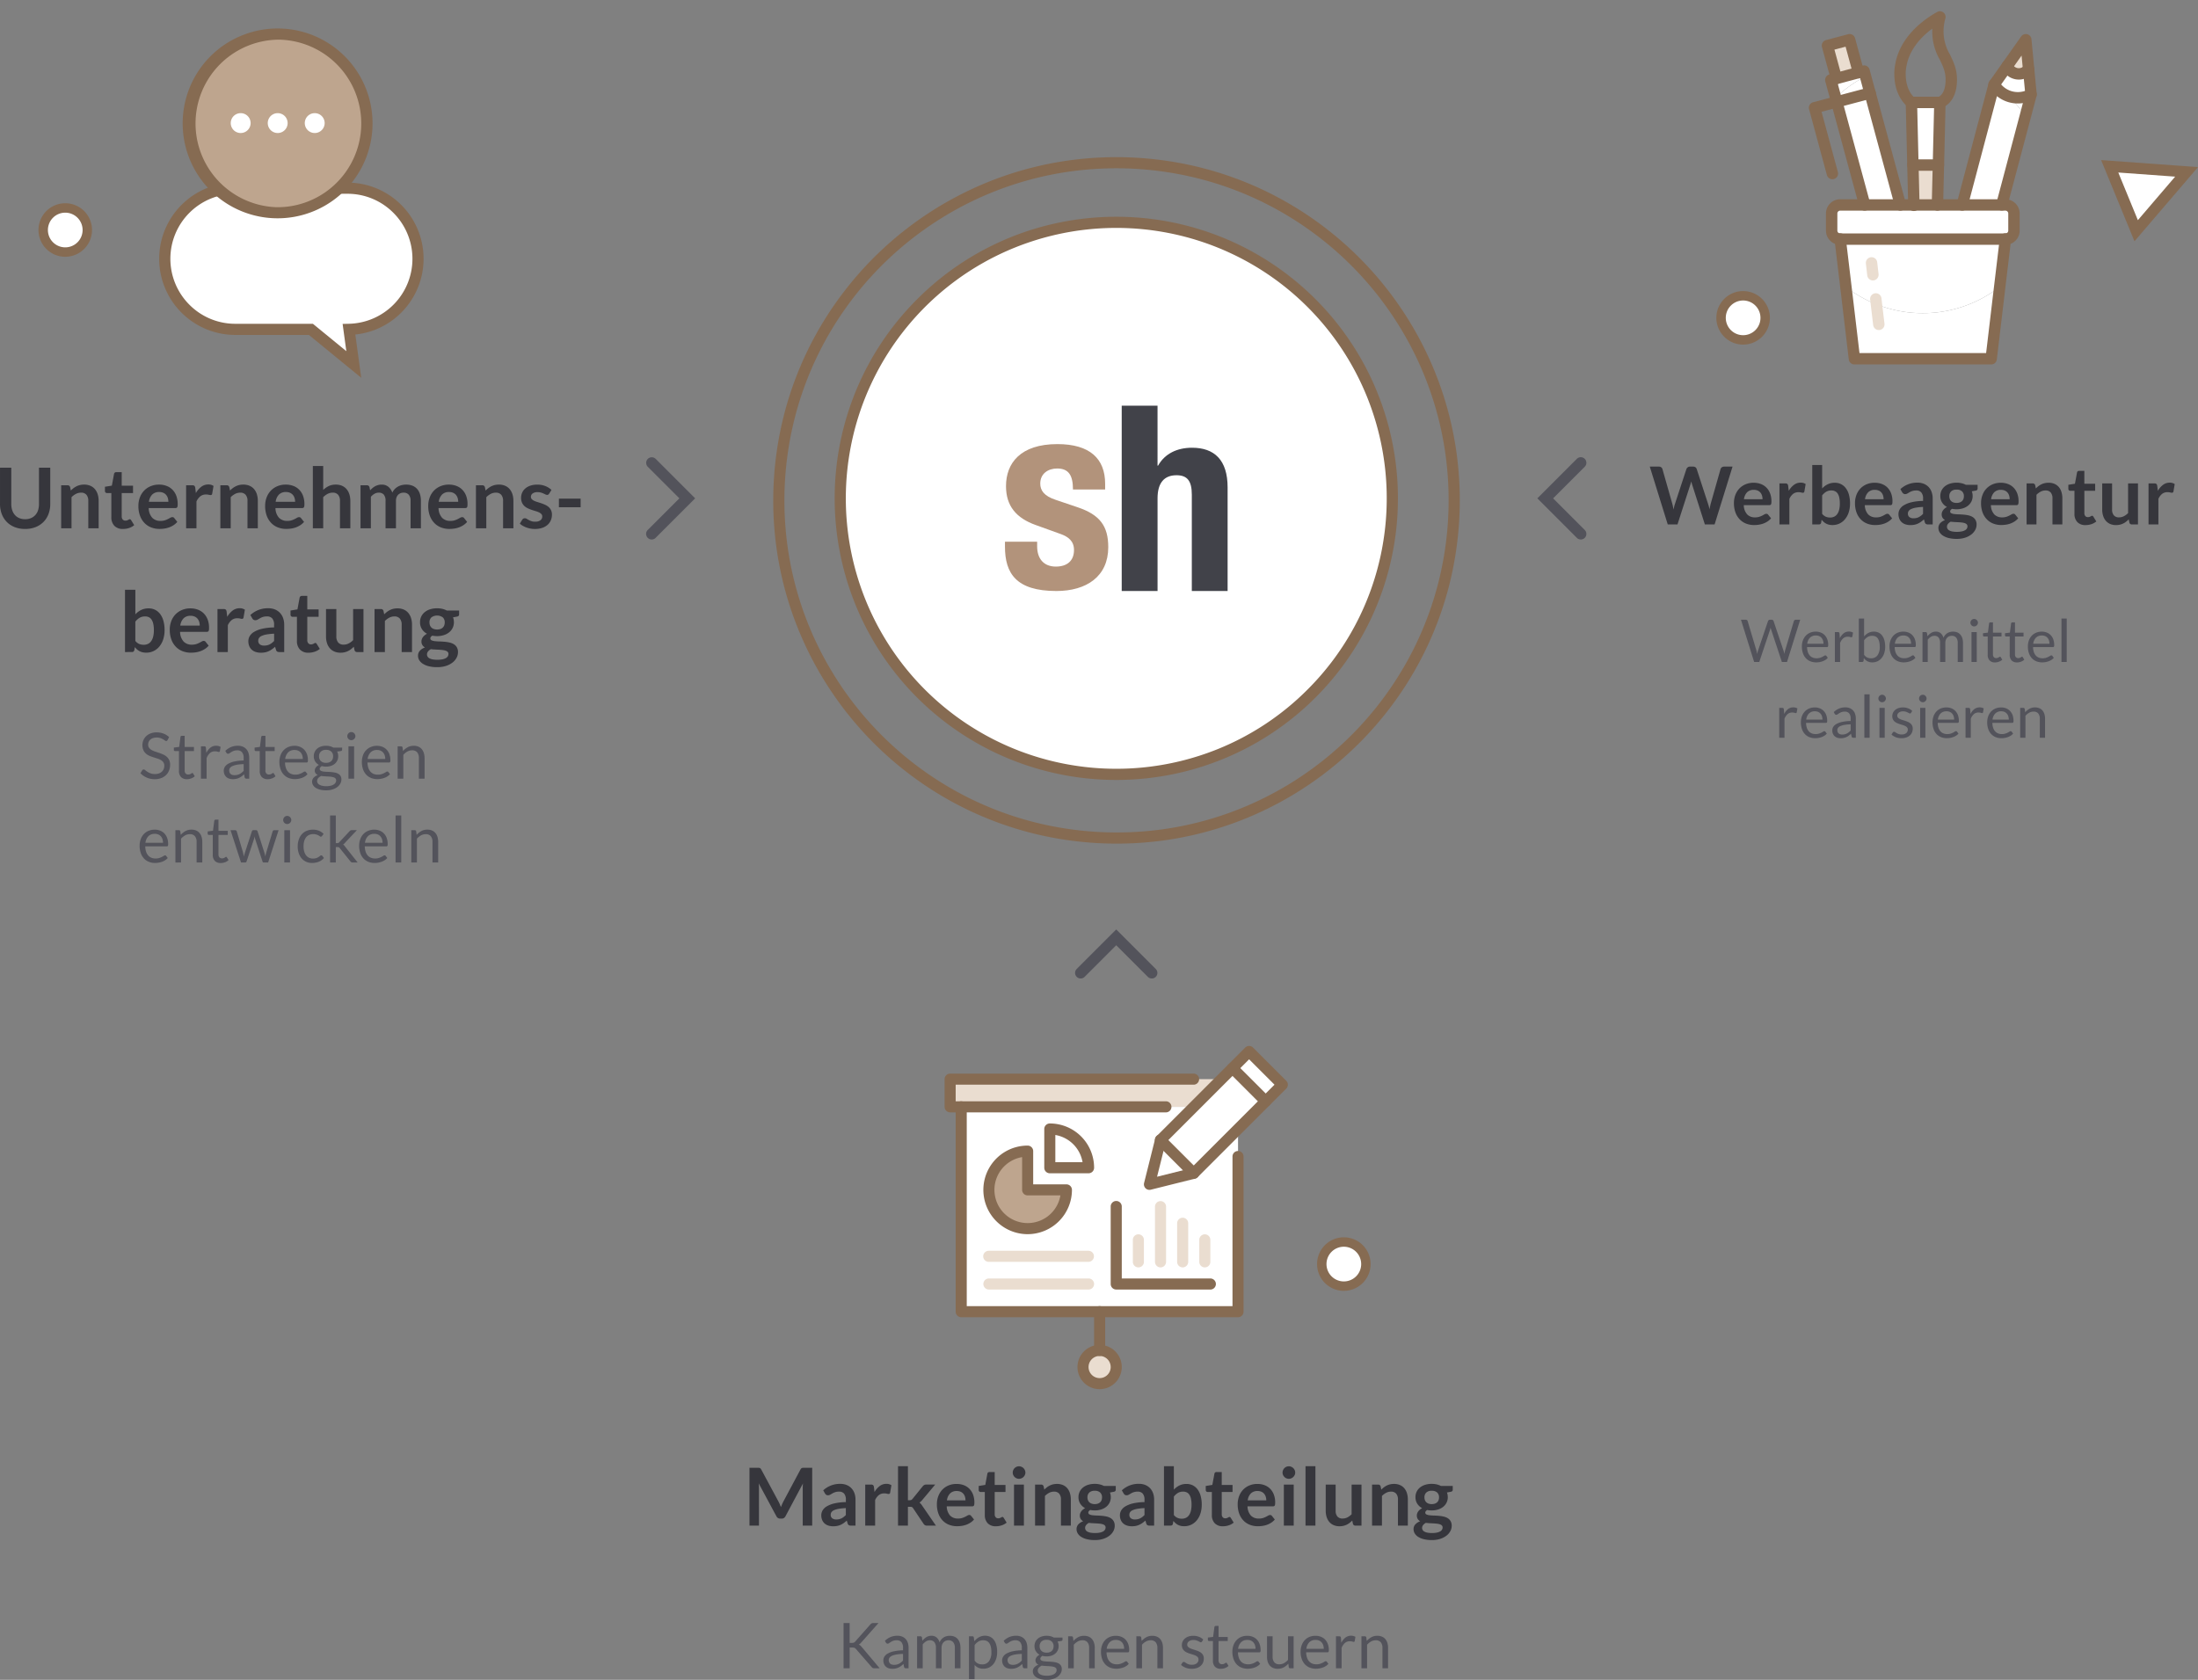 <?xml version="1.0" encoding="UTF-8"?>
<svg xmlns="http://www.w3.org/2000/svg" xmlns:xlink="http://www.w3.org/1999/xlink" width="521.908" height="398.905" viewBox="0 0 521.908 398.905">
  <rect x="0" y="0" width="521.908" height="398.905" fill="#808080" stroke="none"/>
  <defs>
    <clipPath id="clip-path">
      <rect id="Rechteck_1004" data-name="Rechteck 1004" width="52.867" height="44.003" fill="none"></rect>
    </clipPath>
  </defs>
  <g id="Gruppe_13898" data-name="Gruppe 13898" transform="translate(-80.445 -1113.063)">
    <path id="Pfad_10707" data-name="Pfad 10707" d="M-30.947-9.776a.588.588,0,0,1-.144.171.32.32,0,0,1-.2.057.525.525,0,0,1-.3-.129,4.775,4.775,0,0,0-.432-.284,3.509,3.509,0,0,0-.63-.284,2.709,2.709,0,0,0-.891-.129,2.635,2.635,0,0,0-.872.133,1.855,1.855,0,0,0-.633.36,1.479,1.479,0,0,0-.383.535,1.7,1.7,0,0,0-.129.664,1.226,1.226,0,0,0,.224.755,1.928,1.928,0,0,0,.592.512,4.532,4.532,0,0,0,.834.368q.466.155.956.322t.956.375a3.361,3.361,0,0,1,.834.527,2.4,2.4,0,0,1,.592.781,2.6,2.6,0,0,1,.224,1.138,3.669,3.669,0,0,1-.243,1.339A3.086,3.086,0,0,1-31.3-1.478a3.318,3.318,0,0,1-1.145.728,4.213,4.213,0,0,1-1.544.265,4.713,4.713,0,0,1-1.923-.383A4.51,4.51,0,0,1-37.394-1.9l.425-.7a.558.558,0,0,1,.148-.14.347.347,0,0,1,.193-.057.6.6,0,0,1,.364.171,6.067,6.067,0,0,0,.512.375,3.911,3.911,0,0,0,.743.375,2.933,2.933,0,0,0,1.066.171,2.8,2.8,0,0,0,.933-.144,1.981,1.981,0,0,0,.694-.406,1.758,1.758,0,0,0,.436-.626,2.091,2.091,0,0,0,.152-.812,1.362,1.362,0,0,0-.224-.808,1.855,1.855,0,0,0-.588-.527,4.109,4.109,0,0,0-.831-.36l-.956-.3a9.637,9.637,0,0,1-.956-.36,3.106,3.106,0,0,1-.831-.531A2.44,2.44,0,0,1-36.7-7.4a2.9,2.9,0,0,1-.224-1.21A2.879,2.879,0,0,1-36.7-9.723a2.874,2.874,0,0,1,.649-.956A3.143,3.143,0,0,1-35-11.346a3.848,3.848,0,0,1,1.437-.25,4.6,4.6,0,0,1,1.661.288,3.825,3.825,0,0,1,1.312.834Zm4.589,9.291a1.852,1.852,0,0,1-1.4-.508,2.028,2.028,0,0,1-.489-1.464v-4.7h-.925a.3.3,0,0,1-.2-.072.28.28,0,0,1-.083-.224v-.539l1.259-.159.311-2.374a.287.287,0,0,1,.1-.186.313.313,0,0,1,.212-.072h.683v2.647h2.2v.978h-2.2v4.612a.981.981,0,0,0,.235.721.821.821,0,0,0,.607.235,1.071,1.071,0,0,0,.368-.057,1.579,1.579,0,0,0,.269-.125q.114-.068.193-.125a.253.253,0,0,1,.14-.057.232.232,0,0,1,.19.129l.394.645a2.515,2.515,0,0,1-.842.512A2.859,2.859,0,0,1-26.358-.484Zm3.33-.121V-8.289h.774a.427.427,0,0,1,.3.083.512.512,0,0,1,.114.288l.091,1.2a3.514,3.514,0,0,1,.975-1.255,2.153,2.153,0,0,1,1.361-.451,2.141,2.141,0,0,1,.576.072,2.009,2.009,0,0,1,.478.2l-.174,1.009a.228.228,0,0,1-.235.19,1.18,1.18,0,0,1-.326-.072,2.057,2.057,0,0,0-.614-.072,1.74,1.74,0,0,0-1.179.41A3.075,3.075,0,0,0-21.679-5.5V-.606Zm11.468,0h-.6a.715.715,0,0,1-.319-.061.336.336,0,0,1-.159-.258l-.152-.713q-.3.273-.592.489a3.386,3.386,0,0,1-.607.364,3.144,3.144,0,0,1-.679.224,3.893,3.893,0,0,1-.8.076A2.732,2.732,0,0,1-16.3-.61a1.911,1.911,0,0,1-.679-.375,1.788,1.788,0,0,1-.459-.633,2.213,2.213,0,0,1-.171-.906,1.691,1.691,0,0,1,.25-.876,2.2,2.2,0,0,1,.808-.747,5.262,5.262,0,0,1,1.46-.535,11.124,11.124,0,0,1,2.207-.239v-.6a2.068,2.068,0,0,0-.383-1.354A1.393,1.393,0,0,0-14.4-7.333a2.4,2.4,0,0,0-.831.125,3.144,3.144,0,0,0-.584.281q-.247.155-.425.281a.613.613,0,0,1-.353.125.4.4,0,0,1-.239-.072A.549.549,0,0,1-17-6.772l-.243-.432a4.388,4.388,0,0,1,1.373-.918,4.239,4.239,0,0,1,1.631-.3,2.91,2.91,0,0,1,1.145.212,2.349,2.349,0,0,1,.842.592,2.506,2.506,0,0,1,.516.918,3.822,3.822,0,0,1,.174,1.183Zm-3.5-.827a2.756,2.756,0,0,0,.652-.072,2.575,2.575,0,0,0,.557-.2,2.954,2.954,0,0,0,.5-.322,4.337,4.337,0,0,0,.466-.432v-1.6a11.157,11.157,0,0,0-1.585.148,4.446,4.446,0,0,0-1.062.307,1.479,1.479,0,0,0-.6.448.963.963,0,0,0-.186.576,1.272,1.272,0,0,0,.1.523.992.992,0,0,0,.265.36,1.048,1.048,0,0,0,.394.2A1.8,1.8,0,0,0-15.065-1.432Zm7.881.948a1.852,1.852,0,0,1-1.4-.508,2.028,2.028,0,0,1-.489-1.464v-4.7H-10a.3.3,0,0,1-.2-.072.28.28,0,0,1-.083-.224v-.539l1.259-.159.311-2.374a.287.287,0,0,1,.1-.186.313.313,0,0,1,.212-.072h.683v2.647h2.2v.978h-2.2v4.612a.981.981,0,0,0,.235.721.821.821,0,0,0,.607.235,1.071,1.071,0,0,0,.368-.057,1.579,1.579,0,0,0,.269-.125q.114-.068.193-.125a.253.253,0,0,1,.14-.057.232.232,0,0,1,.19.129l.394.645a2.515,2.515,0,0,1-.842.512A2.859,2.859,0,0,1-7.184-.484ZM-.813-8.411a3.43,3.43,0,0,1,1.274.231,2.86,2.86,0,0,1,1.009.667,3.043,3.043,0,0,1,.664,1.077,4.161,4.161,0,0,1,.239,1.46A.88.88,0,0,1,2.3-4.55a.283.283,0,0,1-.258.106H-3.065a4.242,4.242,0,0,0,.2,1.267,2.59,2.59,0,0,0,.5.9,2.006,2.006,0,0,0,.758.539,2.6,2.6,0,0,0,.986.178,2.893,2.893,0,0,0,.876-.118,4.168,4.168,0,0,0,.633-.254,4.831,4.831,0,0,0,.444-.254A.588.588,0,0,1,1.637-2.3a.3.3,0,0,1,.258.129l.379.493a2.564,2.564,0,0,1-.6.527,3.731,3.731,0,0,1-.747.368A4.745,4.745,0,0,1,.1-.572,5.026,5.026,0,0,1-.737-.5,3.907,3.907,0,0,1-2.2-.769a3.221,3.221,0,0,1-1.16-.789,3.619,3.619,0,0,1-.762-1.286A5.228,5.228,0,0,1-4.4-4.6a4.477,4.477,0,0,1,.247-1.5,3.54,3.54,0,0,1,.709-1.21,3.265,3.265,0,0,1,1.13-.8A3.71,3.71,0,0,1-.813-8.411Zm.03.994a2.073,2.073,0,0,0-1.54.565,2.66,2.66,0,0,0-.7,1.566H1.159a2.734,2.734,0,0,0-.129-.861,1.918,1.918,0,0,0-.379-.675,1.7,1.7,0,0,0-.611-.44A2.059,2.059,0,0,0-.782-7.417Zm7.463-1a3.822,3.822,0,0,1,.937.11,2.946,2.946,0,0,1,.793.322H10.5v.5q0,.25-.319.319l-.872.121a2.336,2.336,0,0,1,.258,1.1,2.364,2.364,0,0,1-.216,1.02,2.314,2.314,0,0,1-.6.785,2.69,2.69,0,0,1-.91.5,3.663,3.663,0,0,1-1.157.174,3.887,3.887,0,0,1-1.016-.129,1.277,1.277,0,0,0-.368.326.587.587,0,0,0-.125.341.459.459,0,0,0,.22.413,1.564,1.564,0,0,0,.584.2,6.33,6.33,0,0,0,.827.076q.463.015.944.049a8.838,8.838,0,0,1,.944.118,2.89,2.89,0,0,1,.827.273,1.536,1.536,0,0,1,.584.523,1.545,1.545,0,0,1,.22.865,2.008,2.008,0,0,1-.247.956,2.586,2.586,0,0,1-.709.823,3.654,3.654,0,0,1-1.13.576,4.889,4.889,0,0,1-1.509.216A5.824,5.824,0,0,1,5.251,2,3.45,3.45,0,0,1,4.2,1.548,1.95,1.95,0,0,1,3.575.9,1.539,1.539,0,0,1,3.366.13a1.39,1.39,0,0,1,.36-.967,2.471,2.471,0,0,1,.99-.633,1.357,1.357,0,0,1-.52-.406A1.093,1.093,0,0,1,4-2.555,1.068,1.068,0,0,1,4.064-2.9a1.357,1.357,0,0,1,.186-.353,1.978,1.978,0,0,1,.307-.334,2,2,0,0,1,.425-.281,2.391,2.391,0,0,1-.891-.846,2.315,2.315,0,0,1-.322-1.233,2.364,2.364,0,0,1,.216-1.02,2.256,2.256,0,0,1,.6-.781,2.758,2.758,0,0,1,.922-.5A3.76,3.76,0,0,1,6.681-8.418Zm2.4,8.23a.66.66,0,0,0-.159-.463,1.028,1.028,0,0,0-.432-.269,3.138,3.138,0,0,0-.63-.14q-.356-.046-.751-.064t-.8-.042a7.4,7.4,0,0,1-.781-.083,2.217,2.217,0,0,0-.7.5,1.012,1.012,0,0,0-.269.705.928.928,0,0,0,.133.482,1.131,1.131,0,0,0,.406.387,2.375,2.375,0,0,0,.686.258,4.4,4.4,0,0,0,.975.095,4.417,4.417,0,0,0,.978-.1A2.457,2.457,0,0,0,8.46.8,1.378,1.378,0,0,0,8.919.365,1.01,1.01,0,0,0,9.078-.189ZM6.681-4.36a2.125,2.125,0,0,0,.724-.114,1.464,1.464,0,0,0,.527-.319,1.3,1.3,0,0,0,.319-.489,1.776,1.776,0,0,0,.106-.626A1.5,1.5,0,0,0,7.929-7.03a1.718,1.718,0,0,0-1.248-.417,1.707,1.707,0,0,0-1.24.417,1.5,1.5,0,0,0-.429,1.123,1.721,1.721,0,0,0,.11.626,1.343,1.343,0,0,0,.322.489,1.47,1.47,0,0,0,.523.319A2.068,2.068,0,0,0,6.681-4.36Zm6.667-3.929V-.606H12V-8.289Zm.3-2.412a.859.859,0,0,1-.08.368,1.059,1.059,0,0,1-.212.3.987.987,0,0,1-.307.209.922.922,0,0,1-.372.076.9.9,0,0,1-.368-.076,1,1,0,0,1-.3-.209,1,1,0,0,1-.209-.3.9.9,0,0,1-.076-.368.949.949,0,0,1,.076-.375.975.975,0,0,1,.209-.311,1,1,0,0,1,.3-.209.9.9,0,0,1,.368-.076.922.922,0,0,1,.372.076.987.987,0,0,1,.307.209,1.029,1.029,0,0,1,.212.311A.91.91,0,0,1,13.651-10.7Zm5.12,2.291a3.43,3.43,0,0,1,1.274.231,2.86,2.86,0,0,1,1.009.667,3.043,3.043,0,0,1,.664,1.077,4.161,4.161,0,0,1,.239,1.46.88.88,0,0,1-.068.425.283.283,0,0,1-.258.106H16.519a4.242,4.242,0,0,0,.2,1.267,2.59,2.59,0,0,0,.5.9,2.006,2.006,0,0,0,.758.539,2.6,2.6,0,0,0,.986.178,2.893,2.893,0,0,0,.876-.118,4.168,4.168,0,0,0,.633-.254,4.831,4.831,0,0,0,.444-.254.588.588,0,0,1,.307-.118.3.3,0,0,1,.258.129l.379.493a2.564,2.564,0,0,1-.6.527,3.731,3.731,0,0,1-.747.368,4.745,4.745,0,0,1-.823.216,5.026,5.026,0,0,1-.842.072,3.907,3.907,0,0,1-1.468-.269,3.221,3.221,0,0,1-1.16-.789,3.619,3.619,0,0,1-.762-1.286,5.228,5.228,0,0,1-.273-1.76,4.477,4.477,0,0,1,.247-1.5,3.54,3.54,0,0,1,.709-1.21,3.265,3.265,0,0,1,1.13-.8A3.71,3.71,0,0,1,18.771-8.411Zm.03.994a2.073,2.073,0,0,0-1.54.565,2.66,2.66,0,0,0-.7,1.566h4.179a2.734,2.734,0,0,0-.129-.861,1.918,1.918,0,0,0-.379-.675,1.7,1.7,0,0,0-.611-.44A2.059,2.059,0,0,0,18.8-7.417ZM23.679-.606V-8.289h.8a.344.344,0,0,1,.364.281l.106.834a4.318,4.318,0,0,1,1.119-.9,2.91,2.91,0,0,1,1.43-.341,2.774,2.774,0,0,1,1.111.209,2.15,2.15,0,0,1,.8.592,2.613,2.613,0,0,1,.489.922A4.01,4.01,0,0,1,30.073-5.5V-.606h-1.35V-5.5a2.068,2.068,0,0,0-.4-1.354,1.489,1.489,0,0,0-1.217-.482,2.269,2.269,0,0,0-1.119.288,3.684,3.684,0,0,0-.959.781V-.606ZM-34,11.5a3.43,3.43,0,0,1,1.274.231,2.86,2.86,0,0,1,1.009.667,3.043,3.043,0,0,1,.664,1.077,4.161,4.161,0,0,1,.239,1.46.88.88,0,0,1-.068.425.283.283,0,0,1-.258.106h-5.112a4.242,4.242,0,0,0,.2,1.267,2.59,2.59,0,0,0,.5.9,2.006,2.006,0,0,0,.758.539,2.6,2.6,0,0,0,.986.178,2.893,2.893,0,0,0,.876-.118,4.168,4.168,0,0,0,.633-.254,4.831,4.831,0,0,0,.444-.254.588.588,0,0,1,.307-.118.3.3,0,0,1,.258.129l.379.493a2.564,2.564,0,0,1-.6.527,3.731,3.731,0,0,1-.747.368,4.746,4.746,0,0,1-.823.216,5.027,5.027,0,0,1-.842.072,3.907,3.907,0,0,1-1.468-.269,3.221,3.221,0,0,1-1.16-.789,3.619,3.619,0,0,1-.762-1.286,5.228,5.228,0,0,1-.273-1.76,4.477,4.477,0,0,1,.247-1.5,3.54,3.54,0,0,1,.709-1.21,3.265,3.265,0,0,1,1.13-.8A3.71,3.71,0,0,1-34,11.5Zm.03.994a2.073,2.073,0,0,0-1.54.565,2.66,2.66,0,0,0-.7,1.566h4.179a2.734,2.734,0,0,0-.129-.861,1.918,1.918,0,0,0-.379-.675,1.7,1.7,0,0,0-.611-.44A2.059,2.059,0,0,0-33.966,12.493Zm4.877,6.811V11.621h.8a.344.344,0,0,1,.364.281l.106.834a4.318,4.318,0,0,1,1.119-.9,2.91,2.91,0,0,1,1.43-.341,2.774,2.774,0,0,1,1.111.209,2.15,2.15,0,0,1,.8.592,2.613,2.613,0,0,1,.489.922,4.01,4.01,0,0,1,.167,1.191V19.3h-1.35V14.412a2.068,2.068,0,0,0-.4-1.354,1.489,1.489,0,0,0-1.217-.482,2.269,2.269,0,0,0-1.119.288,3.684,3.684,0,0,0-.959.781V19.3Zm10.763.121a1.852,1.852,0,0,1-1.4-.508,2.028,2.028,0,0,1-.489-1.464v-4.7h-.925a.3.3,0,0,1-.2-.072.28.28,0,0,1-.083-.224v-.539l1.259-.159.311-2.374a.287.287,0,0,1,.1-.186.313.313,0,0,1,.212-.072h.683v2.647h2.2v.978h-2.2v4.612a.981.981,0,0,0,.235.721.821.821,0,0,0,.607.235,1.071,1.071,0,0,0,.368-.057,1.578,1.578,0,0,0,.269-.125q.114-.068.193-.125a.253.253,0,0,1,.14-.057.232.232,0,0,1,.19.129l.394.645a2.515,2.515,0,0,1-.842.512A2.859,2.859,0,0,1-18.326,19.426Zm2.329-7.8h1.062a.429.429,0,0,1,.273.083.417.417,0,0,1,.144.2l1.471,4.945q.061.273.114.527t.091.512q.061-.258.137-.512t.159-.527l1.623-4.976a.4.4,0,0,1,.133-.19.37.37,0,0,1,.239-.076h.584a.4.4,0,0,1,.25.076.391.391,0,0,1,.137.19L-8,16.847q.083.265.148.523t.125.508q.038-.25.1-.523t.129-.508l1.5-4.945a.393.393,0,0,1,.144-.2.405.405,0,0,1,.25-.08h1.016L-7.07,19.3H-8.14q-.2,0-.273-.258l-1.7-5.211a2.927,2.927,0,0,1-.1-.353q-.038-.178-.076-.353-.038.174-.076.356a2.859,2.859,0,0,1-.1.356l-1.722,5.2a.316.316,0,0,1-.311.258H-13.51Zm14.123,0V19.3h-1.35V11.621Zm.3-2.412a.859.859,0,0,1-.08.368,1.059,1.059,0,0,1-.212.3.987.987,0,0,1-.307.209.922.922,0,0,1-.372.076.9.9,0,0,1-.368-.076,1,1,0,0,1-.3-.209,1,1,0,0,1-.209-.3A.9.9,0,0,1-3.5,9.209a.949.949,0,0,1,.076-.375.975.975,0,0,1,.209-.311,1,1,0,0,1,.3-.209.9.9,0,0,1,.368-.076.922.922,0,0,1,.372.076.987.987,0,0,1,.307.209,1.029,1.029,0,0,1,.212.311A.91.91,0,0,1-1.571,9.209Zm7.319,3.777a.6.6,0,0,1-.121.129.287.287,0,0,1-.174.046.433.433,0,0,1-.247-.095,3.592,3.592,0,0,0-.338-.209,2.826,2.826,0,0,0-.5-.209,2.344,2.344,0,0,0-.717-.095,2.332,2.332,0,0,0-.994.2,1.927,1.927,0,0,0-.724.58,2.626,2.626,0,0,0-.44.918,4.553,4.553,0,0,0-.148,1.206,4.406,4.406,0,0,0,.159,1.24,2.687,2.687,0,0,0,.448.91,1.909,1.909,0,0,0,.7.561,2.166,2.166,0,0,0,.929.193,2.375,2.375,0,0,0,.812-.118,2.473,2.473,0,0,0,.531-.262,3.891,3.891,0,0,0,.349-.262.42.42,0,0,1,.273-.118.286.286,0,0,1,.258.129l.379.493a2.919,2.919,0,0,1-1.251.9,4.437,4.437,0,0,1-1.585.284,3.356,3.356,0,0,1-1.339-.265,3.052,3.052,0,0,1-1.073-.77,3.653,3.653,0,0,1-.717-1.24,4.985,4.985,0,0,1-.262-1.676A5.058,5.058,0,0,1,.2,13.874a3.592,3.592,0,0,1,.7-1.255A3.163,3.163,0,0,1,2.032,11.8a3.822,3.822,0,0,1,1.547-.3A3.65,3.65,0,0,1,5,11.761a3.413,3.413,0,0,1,1.1.74ZM8.994,8.132v6.576h.349a.647.647,0,0,0,.25-.042.7.7,0,0,0,.22-.171l2.427-2.6a1.319,1.319,0,0,1,.228-.2.539.539,0,0,1,.3-.076H14l-2.829,3.011a2.689,2.689,0,0,1-.209.228,1.233,1.233,0,0,1-.231.174,1.4,1.4,0,0,1,.247.209,1.942,1.942,0,0,1,.209.269l3,3.792H12.976a.584.584,0,0,1-.284-.064.743.743,0,0,1-.224-.2L9.942,15.891a.59.59,0,0,0-.228-.209.9.9,0,0,0-.341-.049H8.994V19.3H7.637V8.132ZM18.127,11.5a3.43,3.43,0,0,1,1.274.231,2.86,2.86,0,0,1,1.009.667,3.043,3.043,0,0,1,.664,1.077,4.161,4.161,0,0,1,.239,1.46.88.88,0,0,1-.068.425.283.283,0,0,1-.258.106H15.874a4.242,4.242,0,0,0,.2,1.267,2.59,2.59,0,0,0,.5.9,2.006,2.006,0,0,0,.758.539,2.6,2.6,0,0,0,.986.178,2.893,2.893,0,0,0,.876-.118,4.168,4.168,0,0,0,.633-.254,4.831,4.831,0,0,0,.444-.254.588.588,0,0,1,.307-.118.3.3,0,0,1,.258.129l.379.493a2.564,2.564,0,0,1-.6.527,3.731,3.731,0,0,1-.747.368,4.746,4.746,0,0,1-.823.216,5.027,5.027,0,0,1-.842.072,3.907,3.907,0,0,1-1.468-.269,3.221,3.221,0,0,1-1.16-.789,3.619,3.619,0,0,1-.762-1.286,5.228,5.228,0,0,1-.273-1.76,4.477,4.477,0,0,1,.247-1.5,3.54,3.54,0,0,1,.709-1.21,3.265,3.265,0,0,1,1.13-.8A3.71,3.71,0,0,1,18.127,11.5Zm.03.994a2.073,2.073,0,0,0-1.54.565,2.66,2.66,0,0,0-.7,1.566H20.1a2.734,2.734,0,0,0-.129-.861,1.918,1.918,0,0,0-.379-.675,1.7,1.7,0,0,0-.611-.44A2.059,2.059,0,0,0,18.157,12.493Zm6.379-4.361V19.3h-1.35V8.132ZM26.917,19.3V11.621h.8a.344.344,0,0,1,.364.281l.106.834a4.318,4.318,0,0,1,1.119-.9,2.91,2.91,0,0,1,1.43-.341,2.774,2.774,0,0,1,1.111.209,2.15,2.15,0,0,1,.8.592,2.613,2.613,0,0,1,.489.922,4.01,4.01,0,0,1,.167,1.191V19.3h-1.35V14.412a2.068,2.068,0,0,0-.4-1.354,1.489,1.489,0,0,0-1.217-.482,2.269,2.269,0,0,0-1.119.288,3.684,3.684,0,0,0-.959.781V19.3Z" transform="translate(151.185 1298.578)" fill="#53535b"></path>
    <path id="Pfad_10711" data-name="Pfad 10711" d="M-62.932-6.037h.548a1.189,1.189,0,0,0,.454-.071.885.885,0,0,0,.319-.244l3.577-4.05a1.131,1.131,0,0,1,.319-.266.862.862,0,0,1,.394-.079h1.237l-4.1,4.627a3.573,3.573,0,0,1-.3.293,1.319,1.319,0,0,1-.3.2,1.053,1.053,0,0,1,.368.2,3.048,3.048,0,0,1,.33.337L-55.8,0h-1.26a1.087,1.087,0,0,1-.24-.023.7.7,0,0,1-.169-.06.543.543,0,0,1-.131-.1q-.06-.06-.12-.127l-3.712-4.268q-.083-.09-.154-.154a.7.7,0,0,0-.165-.109.766.766,0,0,0-.217-.064,2.074,2.074,0,0,0-.3-.019h-.66V0H-64.38V-10.747h1.447ZM-48.945,0h-.592a.707.707,0,0,1-.315-.06.332.332,0,0,1-.157-.255l-.15-.705q-.3.27-.585.484a3.348,3.348,0,0,1-.6.36,3.109,3.109,0,0,1-.671.221,3.85,3.85,0,0,1-.791.075A2.7,2.7,0,0,1-53.636,0a1.889,1.889,0,0,1-.671-.371A1.768,1.768,0,0,1-54.761-1a2.188,2.188,0,0,1-.169-.9,1.672,1.672,0,0,1,.248-.866,2.175,2.175,0,0,1,.8-.739,5.2,5.2,0,0,1,1.444-.529,11,11,0,0,1,2.182-.236V-4.86A2.045,2.045,0,0,0-50.636-6.2a1.377,1.377,0,0,0-1.121-.454,2.377,2.377,0,0,0-.821.124,3.109,3.109,0,0,0-.577.278q-.244.154-.42.278a.606.606,0,0,1-.349.124.4.4,0,0,1-.236-.071.543.543,0,0,1-.161-.176l-.24-.427A4.339,4.339,0,0,1-53.2-7.432a4.191,4.191,0,0,1,1.612-.3,2.877,2.877,0,0,1,1.132.21,2.323,2.323,0,0,1,.833.585,2.478,2.478,0,0,1,.51.907,3.78,3.78,0,0,1,.173,1.17ZM-52.41-.817a2.725,2.725,0,0,0,.645-.071,2.546,2.546,0,0,0,.551-.2,2.921,2.921,0,0,0,.495-.319,4.288,4.288,0,0,0,.461-.428V-3.42a11.032,11.032,0,0,0-1.568.146,4.4,4.4,0,0,0-1.05.3,1.463,1.463,0,0,0-.589.442.952.952,0,0,0-.184.57,1.258,1.258,0,0,0,.1.518.981.981,0,0,0,.263.356,1.036,1.036,0,0,0,.39.2A1.782,1.782,0,0,0-52.41-.817ZM-46.92,0V-7.6h.795a.34.34,0,0,1,.36.277l.1.78a3.9,3.9,0,0,1,.941-.848,2.216,2.216,0,0,1,1.211-.33,1.8,1.8,0,0,1,1.249.428,2.4,2.4,0,0,1,.686,1.155,2.378,2.378,0,0,1,.416-.712,2.418,2.418,0,0,1,.581-.495,2.462,2.462,0,0,1,.686-.285,3.064,3.064,0,0,1,.739-.09,2.809,2.809,0,0,1,1.069.191,2.116,2.116,0,0,1,.795.559,2.489,2.489,0,0,1,.5.9,4,4,0,0,1,.173,1.226V0h-1.335V-4.837a2.048,2.048,0,0,0-.39-1.354,1.4,1.4,0,0,0-1.132-.461,1.7,1.7,0,0,0-.626.116,1.509,1.509,0,0,0-.521.341,1.6,1.6,0,0,0-.356.566,2.2,2.2,0,0,0-.131.791V0H-42.45V-4.837A2.129,2.129,0,0,0-42.817-6.2a1.3,1.3,0,0,0-1.073-.45,1.7,1.7,0,0,0-.919.266,3.008,3.008,0,0,0-.776.724V0ZM-34.6,2.572V-7.6h.795a.34.34,0,0,1,.36.277l.112.9a4.056,4.056,0,0,1,1.114-.952,2.845,2.845,0,0,1,1.444-.36,2.742,2.742,0,0,1,1.185.251,2.443,2.443,0,0,1,.908.742A3.561,3.561,0,0,1-28.11-5.52a6.255,6.255,0,0,1,.2,1.672,5.242,5.242,0,0,1-.225,1.564,3.808,3.808,0,0,1-.645,1.253A3.012,3.012,0,0,1-29.809-.2a3.05,3.05,0,0,1-1.376.3,2.833,2.833,0,0,1-1.2-.233,2.713,2.713,0,0,1-.881-.66v3.36Zm3.382-9.225a2.15,2.15,0,0,0-1.144.3,3.3,3.3,0,0,0-.9.847V-1.83a2.147,2.147,0,0,0,.806.7,2.308,2.308,0,0,0,.979.2,1.915,1.915,0,0,0,1.627-.757,3.538,3.538,0,0,0,.57-2.16,5.39,5.39,0,0,0-.131-1.275A2.493,2.493,0,0,0-29.8-6a1.474,1.474,0,0,0-.608-.5A2.021,2.021,0,0,0-31.222-6.653ZM-20.745,0h-.592a.707.707,0,0,1-.315-.06.332.332,0,0,1-.157-.255l-.15-.705q-.3.27-.585.484a3.348,3.348,0,0,1-.6.36,3.109,3.109,0,0,1-.671.221,3.85,3.85,0,0,1-.791.075A2.7,2.7,0,0,1-25.436,0a1.889,1.889,0,0,1-.671-.371A1.768,1.768,0,0,1-26.561-1a2.188,2.188,0,0,1-.169-.9,1.672,1.672,0,0,1,.247-.866,2.175,2.175,0,0,1,.8-.739,5.2,5.2,0,0,1,1.444-.529,11,11,0,0,1,2.182-.236V-4.86A2.045,2.045,0,0,0-22.436-6.2a1.377,1.377,0,0,0-1.121-.454,2.377,2.377,0,0,0-.821.124,3.109,3.109,0,0,0-.577.278q-.244.154-.42.278a.606.606,0,0,1-.349.124.4.4,0,0,1-.236-.071.543.543,0,0,1-.161-.176l-.24-.427A4.339,4.339,0,0,1-25-7.432a4.191,4.191,0,0,1,1.612-.3,2.877,2.877,0,0,1,1.132.21,2.323,2.323,0,0,1,.833.585,2.478,2.478,0,0,1,.51.907,3.78,3.78,0,0,1,.172,1.17ZM-24.21-.817a2.725,2.725,0,0,0,.645-.071,2.546,2.546,0,0,0,.551-.2,2.921,2.921,0,0,0,.5-.319,4.289,4.289,0,0,0,.461-.428V-3.42a11.032,11.032,0,0,0-1.567.146,4.4,4.4,0,0,0-1.05.3,1.463,1.463,0,0,0-.589.442.952.952,0,0,0-.184.57,1.258,1.258,0,0,0,.1.518.981.981,0,0,0,.263.356,1.036,1.036,0,0,0,.39.2A1.782,1.782,0,0,0-24.21-.817Zm8.048-6.907a3.779,3.779,0,0,1,.926.109,2.913,2.913,0,0,1,.784.319h2.063V-6.8q0,.247-.315.315l-.863.12a2.31,2.31,0,0,1,.255,1.088,2.338,2.338,0,0,1-.214,1.009,2.288,2.288,0,0,1-.592.776,2.659,2.659,0,0,1-.9.495,3.622,3.622,0,0,1-1.144.172,3.843,3.843,0,0,1-1.005-.127,1.263,1.263,0,0,0-.364.322.58.58,0,0,0-.124.338.454.454,0,0,0,.218.409,1.546,1.546,0,0,0,.577.2,6.259,6.259,0,0,0,.817.075q.458.015.934.049a8.739,8.739,0,0,1,.934.116,2.858,2.858,0,0,1,.818.27,1.519,1.519,0,0,1,.577.518A1.527,1.527,0,0,1-12.562.2a1.986,1.986,0,0,1-.244.945,2.557,2.557,0,0,1-.7.814,3.614,3.614,0,0,1-1.118.57,4.834,4.834,0,0,1-1.492.214,5.759,5.759,0,0,1-1.459-.165,3.412,3.412,0,0,1-1.039-.442,1.928,1.928,0,0,1-.619-.641A1.522,1.522,0,0,1-19.44.728a1.374,1.374,0,0,1,.356-.956A2.444,2.444,0,0,1-18.1-.855a1.342,1.342,0,0,1-.514-.4,1.081,1.081,0,0,1-.191-.671,1.057,1.057,0,0,1,.06-.341,1.342,1.342,0,0,1,.184-.349,1.956,1.956,0,0,1,.3-.33,1.975,1.975,0,0,1,.42-.278,2.364,2.364,0,0,1-.881-.836,2.289,2.289,0,0,1-.319-1.219,2.338,2.338,0,0,1,.214-1.009,2.231,2.231,0,0,1,.6-.773,2.727,2.727,0,0,1,.911-.491A3.718,3.718,0,0,1-16.162-7.725Zm2.37,8.137a.652.652,0,0,0-.158-.457,1.017,1.017,0,0,0-.427-.266A3.1,3.1,0,0,0-15-.45q-.353-.045-.743-.064l-.8-.041a7.314,7.314,0,0,1-.773-.082A2.192,2.192,0,0,0-18-.142a1,1,0,0,0-.266.7.917.917,0,0,0,.131.476,1.118,1.118,0,0,0,.4.383,2.349,2.349,0,0,0,.679.255,4.354,4.354,0,0,0,.964.094,4.367,4.367,0,0,0,.968-.1,2.429,2.429,0,0,0,.724-.277A1.362,1.362,0,0,0-13.95.96,1,1,0,0,0-13.792.412Zm-2.37-4.125a2.1,2.1,0,0,0,.716-.112,1.448,1.448,0,0,0,.521-.315,1.289,1.289,0,0,0,.315-.484,1.756,1.756,0,0,0,.1-.619,1.478,1.478,0,0,0-.424-1.11,1.7,1.7,0,0,0-1.234-.412,1.688,1.688,0,0,0-1.226.412,1.478,1.478,0,0,0-.424,1.11,1.7,1.7,0,0,0,.109.619,1.328,1.328,0,0,0,.319.484,1.453,1.453,0,0,0,.517.315A2.045,2.045,0,0,0-16.162-3.713ZM-11.055,0V-7.6h.8a.34.34,0,0,1,.36.277l.1.825A4.27,4.27,0,0,1-8.689-7.38a2.877,2.877,0,0,1,1.414-.338,2.743,2.743,0,0,1,1.1.206,2.126,2.126,0,0,1,.795.585,2.584,2.584,0,0,1,.484.911,3.966,3.966,0,0,1,.165,1.178V0H-6.067V-4.837a2.045,2.045,0,0,0-.394-1.339,1.472,1.472,0,0,0-1.2-.476,2.244,2.244,0,0,0-1.106.285,3.643,3.643,0,0,0-.949.773V0ZM.293-7.718a3.391,3.391,0,0,1,1.26.229,2.828,2.828,0,0,1,1,.66,3.009,3.009,0,0,1,.656,1.065A4.114,4.114,0,0,1,3.443-4.32a.871.871,0,0,1-.068.42.28.28,0,0,1-.255.105H-1.935A4.194,4.194,0,0,0-1.74-2.543a2.561,2.561,0,0,0,.5.889,1.983,1.983,0,0,0,.75.533A2.576,2.576,0,0,0,.48-.945a2.86,2.86,0,0,0,.866-.116,4.121,4.121,0,0,0,.626-.251,4.777,4.777,0,0,0,.439-.251.582.582,0,0,1,.3-.116.294.294,0,0,1,.255.128l.375.487a2.536,2.536,0,0,1-.592.521,3.689,3.689,0,0,1-.739.364A4.692,4.692,0,0,1,1.2.034,4.97,4.97,0,0,1,.368.105,3.863,3.863,0,0,1-1.084-.161a3.185,3.185,0,0,1-1.147-.78,3.578,3.578,0,0,1-.754-1.271,5.169,5.169,0,0,1-.27-1.74,4.427,4.427,0,0,1,.244-1.485,3.5,3.5,0,0,1,.7-1.2,3.228,3.228,0,0,1,1.118-.8A3.668,3.668,0,0,1,.293-7.718Zm.03.983A2.049,2.049,0,0,0-1.2-6.176a2.63,2.63,0,0,0-.69,1.549H2.243a2.7,2.7,0,0,0-.127-.851,1.9,1.9,0,0,0-.375-.668,1.678,1.678,0,0,0-.6-.435A2.036,2.036,0,0,0,.323-6.735ZM5.145,0V-7.6H5.94a.34.34,0,0,1,.36.277l.105.825A4.27,4.27,0,0,1,7.511-7.38a2.877,2.877,0,0,1,1.414-.338,2.743,2.743,0,0,1,1.1.206,2.126,2.126,0,0,1,.795.585,2.584,2.584,0,0,1,.484.911,3.966,3.966,0,0,1,.165,1.178V0H10.133V-4.837a2.045,2.045,0,0,0-.394-1.339,1.472,1.472,0,0,0-1.2-.476,2.244,2.244,0,0,0-1.106.285,3.643,3.643,0,0,0-.949.773V0ZM20.73-6.345a.3.3,0,0,1-.278.165.522.522,0,0,1-.255-.082q-.142-.083-.349-.184a3.275,3.275,0,0,0-.491-.187,2.343,2.343,0,0,0-.675-.086,1.992,1.992,0,0,0-.607.086,1.459,1.459,0,0,0-.461.236,1.045,1.045,0,0,0-.293.349.936.936,0,0,0-.1.431.718.718,0,0,0,.169.488,1.466,1.466,0,0,0,.446.338,3.89,3.89,0,0,0,.63.251q.352.109.724.232t.724.274a2.626,2.626,0,0,1,.63.375,1.715,1.715,0,0,1,.446.551,1.687,1.687,0,0,1,.169.784,2.482,2.482,0,0,1-.187.971,2.119,2.119,0,0,1-.555.772,2.676,2.676,0,0,1-.9.514,3.7,3.7,0,0,1-1.23.188,3.837,3.837,0,0,1-1.44-.259A3.649,3.649,0,0,1,15.75-.8l.315-.51a.458.458,0,0,1,.142-.15.4.4,0,0,1,.217-.053.5.5,0,0,1,.285.105q.15.105.364.232a2.8,2.8,0,0,0,.517.233,2.359,2.359,0,0,0,.761.1,2.087,2.087,0,0,0,.682-.1,1.434,1.434,0,0,0,.487-.274,1.084,1.084,0,0,0,.289-.4,1.235,1.235,0,0,0,.094-.48.8.8,0,0,0-.169-.521,1.424,1.424,0,0,0-.446-.352,3.636,3.636,0,0,0-.634-.255q-.356-.109-.728-.229T17.2-3.724a2.557,2.557,0,0,1-.634-.386,1.75,1.75,0,0,1-.446-.574,1.855,1.855,0,0,1-.169-.829,2.021,2.021,0,0,1,.18-.836,2.051,2.051,0,0,1,.525-.705,2.586,2.586,0,0,1,.847-.484,3.392,3.392,0,0,1,1.148-.18A3.629,3.629,0,0,1,20-7.481a3.186,3.186,0,0,1,1.031.649ZM25.192.12a1.832,1.832,0,0,1-1.384-.5,2.005,2.005,0,0,1-.484-1.448V-6.48H22.41a.3.3,0,0,1-.2-.071.277.277,0,0,1-.083-.221V-7.3l1.245-.158.307-2.347a.284.284,0,0,1,.1-.184.31.31,0,0,1,.21-.071h.675v2.618h2.175v.967H24.66v4.56a.97.97,0,0,0,.233.713.812.812,0,0,0,.6.233,1.059,1.059,0,0,0,.364-.056,1.561,1.561,0,0,0,.266-.124q.113-.067.191-.124a.25.25,0,0,1,.139-.056.23.23,0,0,1,.188.128l.39.637a2.487,2.487,0,0,1-.833.506A2.827,2.827,0,0,1,25.192.12Zm6.3-7.838a3.391,3.391,0,0,1,1.26.229,2.828,2.828,0,0,1,1,.66,3.009,3.009,0,0,1,.656,1.065,4.115,4.115,0,0,1,.236,1.444.871.871,0,0,1-.067.42.28.28,0,0,1-.255.105H29.265a4.194,4.194,0,0,0,.195,1.252,2.561,2.561,0,0,0,.5.889,1.983,1.983,0,0,0,.75.533,2.576,2.576,0,0,0,.975.176,2.86,2.86,0,0,0,.866-.116,4.121,4.121,0,0,0,.626-.251,4.777,4.777,0,0,0,.439-.251.582.582,0,0,1,.3-.116.294.294,0,0,1,.255.128l.375.487a2.536,2.536,0,0,1-.592.521,3.689,3.689,0,0,1-.739.364A4.692,4.692,0,0,1,32.4.034a4.97,4.97,0,0,1-.832.071,3.863,3.863,0,0,1-1.451-.266,3.185,3.185,0,0,1-1.147-.78,3.578,3.578,0,0,1-.754-1.271,5.169,5.169,0,0,1-.27-1.74,4.427,4.427,0,0,1,.244-1.485,3.5,3.5,0,0,1,.7-1.2,3.228,3.228,0,0,1,1.118-.8A3.668,3.668,0,0,1,31.493-7.718Zm.03.983A2.049,2.049,0,0,0,30-6.176a2.63,2.63,0,0,0-.69,1.549h4.132a2.7,2.7,0,0,0-.127-.851,1.9,1.9,0,0,0-.375-.668,1.678,1.678,0,0,0-.6-.435A2.036,2.036,0,0,0,31.522-6.735ZM37.5-7.6v4.845a2.016,2.016,0,0,0,.4,1.335,1.48,1.48,0,0,0,1.2.473,2.3,2.3,0,0,0,1.1-.277A3.429,3.429,0,0,0,41.153-2V-7.6h1.335V0h-.795a.34.34,0,0,1-.36-.278l-.1-.818a4.179,4.179,0,0,1-1.11.881,2.909,2.909,0,0,1-1.41.334,2.743,2.743,0,0,1-1.1-.206,2.178,2.178,0,0,1-.8-.581,2.469,2.469,0,0,1-.484-.907,4.051,4.051,0,0,1-.161-1.178V-7.6Zm10.193-.12a3.391,3.391,0,0,1,1.26.229,2.828,2.828,0,0,1,1,.66,3.009,3.009,0,0,1,.656,1.065,4.115,4.115,0,0,1,.236,1.444.871.871,0,0,1-.067.42.28.28,0,0,1-.255.105H45.465a4.194,4.194,0,0,0,.195,1.252,2.561,2.561,0,0,0,.495.889,1.983,1.983,0,0,0,.75.533,2.576,2.576,0,0,0,.975.176,2.86,2.86,0,0,0,.866-.116,4.121,4.121,0,0,0,.626-.251,4.777,4.777,0,0,0,.439-.251.582.582,0,0,1,.3-.116.294.294,0,0,1,.255.128l.375.487a2.536,2.536,0,0,1-.592.521,3.689,3.689,0,0,1-.739.364A4.692,4.692,0,0,1,48.6.034a4.97,4.97,0,0,1-.833.071,3.863,3.863,0,0,1-1.451-.266,3.185,3.185,0,0,1-1.147-.78,3.578,3.578,0,0,1-.754-1.271,5.169,5.169,0,0,1-.27-1.74,4.427,4.427,0,0,1,.244-1.485,3.5,3.5,0,0,1,.7-1.2,3.228,3.228,0,0,1,1.118-.8A3.668,3.668,0,0,1,47.693-7.718Zm.03.983a2.049,2.049,0,0,0-1.522.559,2.63,2.63,0,0,0-.69,1.549h4.132a2.7,2.7,0,0,0-.127-.851,1.9,1.9,0,0,0-.375-.668,1.678,1.678,0,0,0-.6-.435A2.036,2.036,0,0,0,47.723-6.735ZM52.545,0V-7.6h.765a.422.422,0,0,1,.3.082.506.506,0,0,1,.112.285l.09,1.185a3.475,3.475,0,0,1,.964-1.241,2.129,2.129,0,0,1,1.346-.446,2.117,2.117,0,0,1,.57.071,1.987,1.987,0,0,1,.472.2l-.173,1a.225.225,0,0,1-.232.188,1.167,1.167,0,0,1-.323-.071,2.034,2.034,0,0,0-.607-.071,1.721,1.721,0,0,0-1.166.405,3.04,3.04,0,0,0-.784,1.178V0ZM58.59,0V-7.6h.795a.34.34,0,0,1,.36.277l.1.825a4.27,4.27,0,0,1,1.106-.885,2.877,2.877,0,0,1,1.414-.338,2.743,2.743,0,0,1,1.1.206,2.126,2.126,0,0,1,.8.585,2.584,2.584,0,0,1,.484.911,3.966,3.966,0,0,1,.165,1.178V0H63.578V-4.837a2.045,2.045,0,0,0-.394-1.339,1.472,1.472,0,0,0-1.2-.476,2.244,2.244,0,0,0-1.106.285,3.643,3.643,0,0,0-.949.773V0Z" transform="translate(345.125 1509.23)" fill="#53535b"></path>
    <path id="Pfad_10708" data-name="Pfad 10708" d="M-40.565-10.031h1.127a.481.481,0,0,1,.3.091.446.446,0,0,1,.161.231L-36.9-2.737q.056.189.1.406t.087.455q.049-.238.1-.459a3.663,3.663,0,0,1,.112-.4l2.359-6.972a.512.512,0,0,1,.165-.22.451.451,0,0,1,.3-.1h.392a.466.466,0,0,1,.3.091.5.5,0,0,1,.165.231l2.345,6.972a6.837,6.837,0,0,1,.224.833q.042-.231.077-.441a3.024,3.024,0,0,1,.091-.392l2.079-6.972a.438.438,0,0,1,.157-.224.461.461,0,0,1,.3-.1H-26.5L-29.631,0h-1.218L-33.39-7.651a4.234,4.234,0,0,1-.14-.5q-.035.14-.066.269t-.067.234L-36.218,0h-1.218ZM-22.792-7.2a3.165,3.165,0,0,1,1.176.214,2.64,2.64,0,0,1,.931.616,2.808,2.808,0,0,1,.612.994,3.84,3.84,0,0,1,.221,1.348.813.813,0,0,1-.063.392.262.262,0,0,1-.238.1h-4.718a3.915,3.915,0,0,0,.182,1.169,2.39,2.39,0,0,0,.462.829,1.851,1.851,0,0,0,.7.5,2.4,2.4,0,0,0,.91.164,2.67,2.67,0,0,0,.809-.108,3.847,3.847,0,0,0,.584-.235,4.458,4.458,0,0,0,.41-.234.543.543,0,0,1,.284-.109.274.274,0,0,1,.238.119l.35.455a2.367,2.367,0,0,1-.553.487,3.443,3.443,0,0,1-.689.339,4.379,4.379,0,0,1-.76.2A4.639,4.639,0,0,1-22.722.1,3.606,3.606,0,0,1-24.077-.15a2.973,2.973,0,0,1-1.071-.728,3.34,3.34,0,0,1-.7-1.186A4.825,4.825,0,0,1-26.1-3.689a4.132,4.132,0,0,1,.228-1.386,3.267,3.267,0,0,1,.654-1.116,3.013,3.013,0,0,1,1.043-.742A3.424,3.424,0,0,1-22.792-7.2Zm.028.917a1.913,1.913,0,0,0-1.421.522,2.455,2.455,0,0,0-.644,1.445h3.857a2.523,2.523,0,0,0-.119-.794,1.77,1.77,0,0,0-.35-.623A1.567,1.567,0,0,0-22-6.142,1.9,1.9,0,0,0-22.764-6.286ZM-18.263,0V-7.091h.714a.394.394,0,0,1,.28.077.472.472,0,0,1,.1.266l.084,1.106a3.243,3.243,0,0,1,.9-1.158,1.987,1.987,0,0,1,1.257-.417,1.976,1.976,0,0,1,.532.067,1.854,1.854,0,0,1,.441.185l-.161.931a.21.21,0,0,1-.217.175,1.089,1.089,0,0,1-.3-.066,1.9,1.9,0,0,0-.567-.067,1.606,1.606,0,0,0-1.088.378,2.838,2.838,0,0,0-.732,1.1V0Zm5.684,0V-10.311h1.253v4.242a3.623,3.623,0,0,1,1.012-.823A2.68,2.68,0,0,1-9.009-7.2,2.609,2.609,0,0,1-7.9-6.972a2.248,2.248,0,0,1,.847.69A3.326,3.326,0,0,1-6.51-5.148a5.8,5.8,0,0,1,.189,1.557,4.893,4.893,0,0,1-.21,1.46A3.517,3.517,0,0,1-7.137-.963,2.846,2.846,0,0,1-8.1-.185,2.847,2.847,0,0,1-9.387.1a2.371,2.371,0,0,1-1.166-.266,2.651,2.651,0,0,1-.837-.742l-.063.644A.3.3,0,0,1-11.774,0Zm3.164-6.209a2.007,2.007,0,0,0-1.068.28,3.077,3.077,0,0,0-.844.791v3.43a1.953,1.953,0,0,0,.746.651,2.154,2.154,0,0,0,.913.189,1.8,1.8,0,0,0,1.526-.707,3.3,3.3,0,0,0,.532-2.016,5.03,5.03,0,0,0-.122-1.19A2.327,2.327,0,0,0-8.085-5.6a1.375,1.375,0,0,0-.567-.465A1.886,1.886,0,0,0-9.415-6.209ZM-1.988-7.2A3.165,3.165,0,0,1-.812-6.99a2.64,2.64,0,0,1,.931.616,2.808,2.808,0,0,1,.613.994,3.84,3.84,0,0,1,.22,1.348.813.813,0,0,1-.063.392.262.262,0,0,1-.238.1H-4.067a3.915,3.915,0,0,0,.182,1.169,2.39,2.39,0,0,0,.462.829,1.851,1.851,0,0,0,.7.5,2.4,2.4,0,0,0,.91.164A2.67,2.67,0,0,0-1-.99,3.847,3.847,0,0,0-.42-1.225a4.458,4.458,0,0,0,.409-.234.543.543,0,0,1,.284-.109.274.274,0,0,1,.238.119l.35.455a2.367,2.367,0,0,1-.553.487,3.443,3.443,0,0,1-.689.339,4.379,4.379,0,0,1-.76.2A4.639,4.639,0,0,1-1.918.1,3.606,3.606,0,0,1-3.273-.15,2.973,2.973,0,0,1-4.344-.878a3.34,3.34,0,0,1-.7-1.186A4.825,4.825,0,0,1-5.3-3.689a4.132,4.132,0,0,1,.227-1.386,3.267,3.267,0,0,1,.655-1.116,3.013,3.013,0,0,1,1.043-.742A3.424,3.424,0,0,1-1.988-7.2Zm.028.917a1.913,1.913,0,0,0-1.421.522,2.455,2.455,0,0,0-.644,1.445H-.168a2.523,2.523,0,0,0-.119-.794,1.77,1.77,0,0,0-.35-.623A1.567,1.567,0,0,0-1.2-6.142,1.9,1.9,0,0,0-1.96-6.286ZM2.541,0V-7.091h.742a.318.318,0,0,1,.336.259L3.71-6.1a3.638,3.638,0,0,1,.878-.791A2.068,2.068,0,0,1,5.719-7.2a1.679,1.679,0,0,1,1.165.4,2.244,2.244,0,0,1,.641,1.078,2.219,2.219,0,0,1,.389-.665,2.257,2.257,0,0,1,.543-.462,2.3,2.3,0,0,1,.64-.266,2.86,2.86,0,0,1,.69-.084,2.622,2.622,0,0,1,1,.179,1.975,1.975,0,0,1,.742.521,2.323,2.323,0,0,1,.465.844,3.735,3.735,0,0,1,.161,1.145V0H10.906V-4.515a1.911,1.911,0,0,0-.364-1.264,1.307,1.307,0,0,0-1.057-.431A1.586,1.586,0,0,0,8.9-6.1a1.408,1.408,0,0,0-.486.319,1.493,1.493,0,0,0-.333.528,2.05,2.05,0,0,0-.122.739V0H6.713V-4.515A1.987,1.987,0,0,0,6.37-5.789a1.217,1.217,0,0,0-1-.42,1.582,1.582,0,0,0-.858.249,2.807,2.807,0,0,0-.725.675V0Zm12.88-7.091V0H14.175V-7.091Zm.28-2.226a.793.793,0,0,1-.073.339.978.978,0,0,1-.2.28.911.911,0,0,1-.283.192.851.851,0,0,1-.343.07.826.826,0,0,1-.339-.07.923.923,0,0,1-.28-.192.923.923,0,0,1-.193-.28.826.826,0,0,1-.07-.339.876.876,0,0,1,.07-.347.9.9,0,0,1,.193-.287.923.923,0,0,1,.28-.193.826.826,0,0,1,.339-.07.851.851,0,0,1,.343.07.911.911,0,0,1,.283.193.949.949,0,0,1,.2.287A.84.84,0,0,1,15.7-9.317ZM19.768.112a1.709,1.709,0,0,1-1.292-.469,1.872,1.872,0,0,1-.451-1.351v-4.34h-.854a.279.279,0,0,1-.189-.066.258.258,0,0,1-.077-.207v-.5l1.162-.147.287-2.191a.265.265,0,0,1,.091-.171.289.289,0,0,1,.2-.067h.63v2.443H21.3v.9h-2.03v4.256a.905.905,0,0,0,.217.665.758.758,0,0,0,.56.217.989.989,0,0,0,.34-.053,1.457,1.457,0,0,0,.248-.115q.105-.063.179-.115a.234.234,0,0,1,.129-.053.215.215,0,0,1,.175.119l.364.595a2.321,2.321,0,0,1-.777.473A2.638,2.638,0,0,1,19.768.112Zm5.222,0A1.709,1.709,0,0,1,23.7-.357a1.872,1.872,0,0,1-.451-1.351v-4.34h-.854a.279.279,0,0,1-.189-.066.258.258,0,0,1-.077-.207v-.5l1.162-.147.287-2.191a.265.265,0,0,1,.091-.171.289.289,0,0,1,.2-.067h.63v2.443h2.03v.9h-2.03v4.256a.905.905,0,0,0,.217.665.758.758,0,0,0,.56.217.989.989,0,0,0,.34-.053,1.457,1.457,0,0,0,.248-.115q.105-.063.179-.115a.234.234,0,0,1,.129-.053.215.215,0,0,1,.175.119l.364.595a2.321,2.321,0,0,1-.777.473A2.638,2.638,0,0,1,24.99.112ZM30.87-7.2a3.165,3.165,0,0,1,1.176.214,2.64,2.64,0,0,1,.931.616,2.808,2.808,0,0,1,.612.994,3.84,3.84,0,0,1,.221,1.348.813.813,0,0,1-.063.392.262.262,0,0,1-.238.1H28.791a3.915,3.915,0,0,0,.182,1.169,2.39,2.39,0,0,0,.462.829,1.851,1.851,0,0,0,.7.5,2.4,2.4,0,0,0,.91.164,2.67,2.67,0,0,0,.809-.108,3.847,3.847,0,0,0,.584-.235,4.459,4.459,0,0,0,.41-.234.543.543,0,0,1,.284-.109.274.274,0,0,1,.238.119l.35.455a2.367,2.367,0,0,1-.553.487,3.443,3.443,0,0,1-.689.339,4.379,4.379,0,0,1-.76.2A4.639,4.639,0,0,1,30.94.1,3.606,3.606,0,0,1,29.586-.15a2.973,2.973,0,0,1-1.071-.728,3.34,3.34,0,0,1-.7-1.186,4.825,4.825,0,0,1-.252-1.624,4.132,4.132,0,0,1,.228-1.386,3.267,3.267,0,0,1,.654-1.116,3.013,3.013,0,0,1,1.043-.742A3.424,3.424,0,0,1,30.87-7.2Zm.028.917a1.913,1.913,0,0,0-1.421.522,2.455,2.455,0,0,0-.644,1.445H32.69a2.523,2.523,0,0,0-.119-.794,1.77,1.77,0,0,0-.35-.623,1.567,1.567,0,0,0-.563-.406A1.9,1.9,0,0,0,30.9-6.286Zm5.887-4.025V0H35.539V-10.311ZM-31.479,18V10.909h.714a.394.394,0,0,1,.28.077.472.472,0,0,1,.105.266l.084,1.106a3.243,3.243,0,0,1,.9-1.158,1.987,1.987,0,0,1,1.257-.417,1.976,1.976,0,0,1,.532.067,1.854,1.854,0,0,1,.441.185l-.161.931a.21.21,0,0,1-.217.175,1.089,1.089,0,0,1-.3-.066,1.9,1.9,0,0,0-.567-.067,1.606,1.606,0,0,0-1.088.378,2.838,2.838,0,0,0-.732,1.1V18Zm8.449-7.2a3.165,3.165,0,0,1,1.176.214,2.64,2.64,0,0,1,.931.616,2.808,2.808,0,0,1,.613.994,3.84,3.84,0,0,1,.22,1.347.813.813,0,0,1-.063.392.262.262,0,0,1-.238.1h-4.718a3.915,3.915,0,0,0,.182,1.169,2.39,2.39,0,0,0,.462.829,1.851,1.851,0,0,0,.7.5,2.4,2.4,0,0,0,.91.164,2.67,2.67,0,0,0,.809-.108,3.846,3.846,0,0,0,.585-.235,4.459,4.459,0,0,0,.409-.234.543.543,0,0,1,.284-.109.274.274,0,0,1,.238.119l.35.455a2.367,2.367,0,0,1-.553.486,3.443,3.443,0,0,1-.69.34,4.379,4.379,0,0,1-.759.2,4.639,4.639,0,0,1-.777.066,3.606,3.606,0,0,1-1.354-.248,2.973,2.973,0,0,1-1.071-.728,3.34,3.34,0,0,1-.7-1.186,4.825,4.825,0,0,1-.252-1.624,4.132,4.132,0,0,1,.228-1.386,3.267,3.267,0,0,1,.654-1.116,3.013,3.013,0,0,1,1.043-.742A3.424,3.424,0,0,1-23.03,10.8Zm.028.917a1.913,1.913,0,0,0-1.421.522,2.455,2.455,0,0,0-.644,1.445h3.857a2.523,2.523,0,0,0-.119-.794,1.77,1.77,0,0,0-.35-.623,1.567,1.567,0,0,0-.564-.406A1.9,1.9,0,0,0-23,11.714ZM-13.293,18h-.553a.66.66,0,0,1-.294-.056.31.31,0,0,1-.147-.238l-.14-.658q-.28.252-.546.451a3.125,3.125,0,0,1-.56.336,2.9,2.9,0,0,1-.626.206,3.593,3.593,0,0,1-.739.07A2.521,2.521,0,0,1-17.671,18a1.763,1.763,0,0,1-.626-.347,1.65,1.65,0,0,1-.424-.584,2.043,2.043,0,0,1-.158-.837,1.56,1.56,0,0,1,.231-.809,2.03,2.03,0,0,1,.746-.689,4.857,4.857,0,0,1,1.347-.494,10.266,10.266,0,0,1,2.037-.22v-.553a1.909,1.909,0,0,0-.353-1.249,1.285,1.285,0,0,0-1.047-.424,2.219,2.219,0,0,0-.766.115,2.9,2.9,0,0,0-.539.259q-.227.144-.392.259a.565.565,0,0,1-.325.116.373.373,0,0,1-.221-.066.507.507,0,0,1-.15-.165l-.224-.4a4.049,4.049,0,0,1,1.267-.847,3.912,3.912,0,0,1,1.505-.28,2.685,2.685,0,0,1,1.057.2,2.168,2.168,0,0,1,.777.546,2.312,2.312,0,0,1,.476.847,3.528,3.528,0,0,1,.161,1.092Zm-3.234-.763a2.544,2.544,0,0,0,.6-.066,2.376,2.376,0,0,0,.514-.189,2.727,2.727,0,0,0,.462-.3,4,4,0,0,0,.43-.4V14.808a10.3,10.3,0,0,0-1.463.136,4.1,4.1,0,0,0-.98.283,1.365,1.365,0,0,0-.549.413.888.888,0,0,0-.172.532,1.174,1.174,0,0,0,.091.483.915.915,0,0,0,.245.333.967.967,0,0,0,.364.189A1.664,1.664,0,0,0-16.527,17.237Zm6.51-9.548V18h-1.246V7.689Zm3.584,3.22V18H-7.679V10.909Zm.28-2.226a.793.793,0,0,1-.073.339.978.978,0,0,1-.2.28.911.911,0,0,1-.283.192.851.851,0,0,1-.343.07.826.826,0,0,1-.339-.07.923.923,0,0,1-.28-.192.923.923,0,0,1-.193-.28.826.826,0,0,1-.07-.339.876.876,0,0,1,.07-.347.9.9,0,0,1,.193-.287.923.923,0,0,1,.28-.193.826.826,0,0,1,.339-.07.851.851,0,0,1,.343.07.911.911,0,0,1,.283.193.949.949,0,0,1,.2.287A.84.84,0,0,1-6.153,8.683Zm5.978,3.395a.276.276,0,0,1-.259.154.487.487,0,0,1-.238-.077q-.133-.077-.326-.172a3.057,3.057,0,0,0-.459-.175,2.187,2.187,0,0,0-.63-.081,1.859,1.859,0,0,0-.567.081,1.362,1.362,0,0,0-.431.22.975.975,0,0,0-.273.325.874.874,0,0,0-.095.4.671.671,0,0,0,.158.455,1.369,1.369,0,0,0,.417.315,3.631,3.631,0,0,0,.588.234q.329.1.676.217t.675.255a2.451,2.451,0,0,1,.588.35,1.6,1.6,0,0,1,.417.515,1.575,1.575,0,0,1,.157.731,2.316,2.316,0,0,1-.175.906,1.978,1.978,0,0,1-.518.721,2.5,2.5,0,0,1-.84.479,3.451,3.451,0,0,1-1.148.175A3.581,3.581,0,0,1-3.8,17.871a3.406,3.406,0,0,1-1.022-.62l.294-.476a.427.427,0,0,1,.133-.14.374.374,0,0,1,.2-.049.469.469,0,0,1,.266.1q.14.1.339.217a2.612,2.612,0,0,0,.483.217,2.2,2.2,0,0,0,.711.1,1.948,1.948,0,0,0,.637-.094,1.338,1.338,0,0,0,.455-.256,1.012,1.012,0,0,0,.27-.371,1.153,1.153,0,0,0,.087-.448.743.743,0,0,0-.157-.487,1.329,1.329,0,0,0-.417-.329,3.394,3.394,0,0,0-.592-.238q-.332-.1-.679-.214t-.679-.255a2.387,2.387,0,0,1-.591-.361,1.633,1.633,0,0,1-.417-.535,1.732,1.732,0,0,1-.157-.774,1.887,1.887,0,0,1,.168-.78,1.914,1.914,0,0,1,.49-.658,2.413,2.413,0,0,1,.791-.451A3.165,3.165,0,0,1-2.114,10.8a3.387,3.387,0,0,1,1.256.22,2.974,2.974,0,0,1,.963.606Zm3.4-1.169V18H1.981V10.909Zm.28-2.226a.793.793,0,0,1-.073.339.978.978,0,0,1-.2.28.911.911,0,0,1-.283.192.851.851,0,0,1-.343.07.826.826,0,0,1-.34-.07A.933.933,0,0,1,1.8,9.023a.826.826,0,0,1-.07-.339.876.876,0,0,1,.07-.347.9.9,0,0,1,.192-.287.923.923,0,0,1,.28-.193.826.826,0,0,1,.34-.07.851.851,0,0,1,.343.07.911.911,0,0,1,.283.193.949.949,0,0,1,.2.287A.84.84,0,0,1,3.507,8.683ZM8.232,10.8a3.165,3.165,0,0,1,1.176.214,2.64,2.64,0,0,1,.931.616,2.808,2.808,0,0,1,.613.994,3.84,3.84,0,0,1,.22,1.347.813.813,0,0,1-.063.392.262.262,0,0,1-.238.1H6.153a3.915,3.915,0,0,0,.182,1.169,2.39,2.39,0,0,0,.462.829,1.851,1.851,0,0,0,.7.5,2.4,2.4,0,0,0,.91.164,2.67,2.67,0,0,0,.809-.108,3.846,3.846,0,0,0,.585-.235,4.459,4.459,0,0,0,.409-.234.543.543,0,0,1,.284-.109.274.274,0,0,1,.238.119l.35.455a2.367,2.367,0,0,1-.553.486,3.443,3.443,0,0,1-.689.34,4.379,4.379,0,0,1-.76.2A4.639,4.639,0,0,1,8.3,18.1a3.606,3.606,0,0,1-1.355-.248,2.973,2.973,0,0,1-1.071-.728,3.34,3.34,0,0,1-.7-1.186,4.825,4.825,0,0,1-.252-1.624,4.132,4.132,0,0,1,.227-1.386A3.267,3.267,0,0,1,5.8,11.809a3.013,3.013,0,0,1,1.043-.742A3.424,3.424,0,0,1,8.232,10.8Zm.028.917a1.913,1.913,0,0,0-1.421.522,2.455,2.455,0,0,0-.644,1.445h3.857a2.523,2.523,0,0,0-.119-.794,1.77,1.77,0,0,0-.35-.623,1.567,1.567,0,0,0-.564-.406A1.9,1.9,0,0,0,8.26,11.714ZM12.761,18V10.909h.714a.394.394,0,0,1,.28.077.472.472,0,0,1,.105.266l.084,1.106a3.243,3.243,0,0,1,.9-1.158,2.119,2.119,0,0,1,1.788-.35,1.854,1.854,0,0,1,.441.185l-.161.931a.21.21,0,0,1-.217.175,1.089,1.089,0,0,1-.3-.066,1.9,1.9,0,0,0-.567-.067,1.606,1.606,0,0,0-1.088.378,2.838,2.838,0,0,0-.732,1.1V18Zm8.449-7.2a3.165,3.165,0,0,1,1.176.214,2.64,2.64,0,0,1,.931.616,2.808,2.808,0,0,1,.612.994,3.84,3.84,0,0,1,.221,1.347.813.813,0,0,1-.063.392.262.262,0,0,1-.238.1H19.131a3.915,3.915,0,0,0,.182,1.169,2.39,2.39,0,0,0,.462.829,1.851,1.851,0,0,0,.7.5,2.4,2.4,0,0,0,.91.164,2.67,2.67,0,0,0,.809-.108,3.846,3.846,0,0,0,.584-.235,4.459,4.459,0,0,0,.41-.234.543.543,0,0,1,.284-.109.274.274,0,0,1,.238.119l.35.455a2.367,2.367,0,0,1-.553.486,3.443,3.443,0,0,1-.689.34,4.379,4.379,0,0,1-.76.2,4.639,4.639,0,0,1-.777.066,3.606,3.606,0,0,1-1.354-.248,2.973,2.973,0,0,1-1.071-.728,3.34,3.34,0,0,1-.7-1.186,4.825,4.825,0,0,1-.252-1.624,4.132,4.132,0,0,1,.228-1.386,3.267,3.267,0,0,1,.654-1.116,3.013,3.013,0,0,1,1.043-.742A3.424,3.424,0,0,1,21.21,10.8Zm.028.917a1.913,1.913,0,0,0-1.421.522,2.455,2.455,0,0,0-.644,1.445H23.03a2.523,2.523,0,0,0-.119-.794,1.77,1.77,0,0,0-.35-.623A1.567,1.567,0,0,0,22,11.858,1.9,1.9,0,0,0,21.238,11.714ZM25.739,18V10.909h.742a.318.318,0,0,1,.336.259l.1.77a3.985,3.985,0,0,1,1.032-.826,2.685,2.685,0,0,1,1.319-.315,2.56,2.56,0,0,1,1.026.193,1.984,1.984,0,0,1,.742.546,2.411,2.411,0,0,1,.452.851,3.7,3.7,0,0,1,.154,1.1V18H30.394V13.485a1.909,1.909,0,0,0-.368-1.25,1.374,1.374,0,0,0-1.123-.444,2.094,2.094,0,0,0-1.033.266,3.4,3.4,0,0,0-.885.721V18Z" transform="translate(534.396 1270.256)" fill="#53535b"></path>
    <path id="Pfad_10709" data-name="Pfad 10709" d="M-62.41-13.737h2.147a.943.943,0,0,1,.556.157.755.755,0,0,1,.3.423l2.337,8.218q.086.3.157.66t.138.755q.076-.4.166-.755t.195-.66l2.7-8.218a.9.9,0,0,1,.3-.4.841.841,0,0,1,.546-.18h.75a.922.922,0,0,1,.551.157.811.811,0,0,1,.3.423l2.679,8.218a10.9,10.9,0,0,1,.361,1.349q.066-.37.138-.713t.147-.636l2.337-8.218a.766.766,0,0,1,.295-.408.892.892,0,0,1,.551-.171h2L-47.02,0h-2.309l-3-9.386q-.057-.181-.119-.39t-.119-.446q-.057.238-.119.446t-.119.39L-55.836,0h-2.308ZM-37.748-9.9a4.733,4.733,0,0,1,1.7.294,3.713,3.713,0,0,1,1.335.86,3.928,3.928,0,0,1,.874,1.387,5.238,5.238,0,0,1,.313,1.876,3.4,3.4,0,0,1-.024.442.707.707,0,0,1-.085.275.346.346,0,0,1-.166.143.709.709,0,0,1-.266.043h-6.023a3.357,3.357,0,0,0,.807,2.2,2.517,2.517,0,0,0,1.862.7,3.225,3.225,0,0,0,.983-.133A4.61,4.61,0,0,0-35.72-2.1q.309-.162.542-.295a.909.909,0,0,1,.451-.133.508.508,0,0,1,.247.057.546.546,0,0,1,.181.161l.684.855a3.911,3.911,0,0,1-.874.765A4.9,4.9,0,0,1-35.5-.195a5.53,5.53,0,0,1-1.074.261,7.686,7.686,0,0,1-1.059.076,5.207,5.207,0,0,1-1.89-.337,4.232,4.232,0,0,1-1.52-1,4.68,4.68,0,0,1-1.016-1.634,6.323,6.323,0,0,1-.371-2.256,5.4,5.4,0,0,1,.323-1.876,4.512,4.512,0,0,1,.926-1.529A4.361,4.361,0,0,1-39.71-9.519,4.85,4.85,0,0,1-37.748-9.9Zm.047,1.682a2.17,2.17,0,0,0-1.605.579,2.859,2.859,0,0,0-.741,1.644h4.408a2.924,2.924,0,0,0-.123-.86,1.983,1.983,0,0,0-.38-.708,1.8,1.8,0,0,0-.646-.48A2.2,2.2,0,0,0-37.7-8.217ZM-31.621,0V-9.747h1.378a.738.738,0,0,1,.5.133.765.765,0,0,1,.19.456l.142,1.178A4.631,4.631,0,0,1-28.182-9.4,2.579,2.579,0,0,1-26.6-9.927a2.038,2.038,0,0,1,1.2.332l-.3,1.758a.363.363,0,0,1-.124.242.418.418,0,0,1-.256.071,1.6,1.6,0,0,1-.39-.067,2.607,2.607,0,0,0-.656-.066,1.99,1.99,0,0,0-1.254.4,3.109,3.109,0,0,0-.884,1.183V0Zm7.79,0V-14.117h2.347V-8.55a4.625,4.625,0,0,1,1.311-.983,3.778,3.778,0,0,1,1.71-.366,3.234,3.234,0,0,1,1.458.328,3.244,3.244,0,0,1,1.14.955,4.574,4.574,0,0,1,.741,1.548,7.787,7.787,0,0,1,.261,2.119,6.677,6.677,0,0,1-.295,2.024A4.952,4.952,0,0,1-16-1.311,3.884,3.884,0,0,1-17.319-.242a3.842,3.842,0,0,1-1.734.385,3.452,3.452,0,0,1-.817-.09A2.889,2.889,0,0,1-20.544-.2a2.875,2.875,0,0,1-.565-.394,4.849,4.849,0,0,1-.5-.518l-.1.656a.589.589,0,0,1-.195.352.607.607,0,0,1-.375.1Zm4.56-8.075a2.4,2.4,0,0,0-1.249.309,3.613,3.613,0,0,0-.964.869v4.37a2.233,2.233,0,0,0,.869.689,2.643,2.643,0,0,0,1.021.195,2.242,2.242,0,0,0,.959-.2,1.88,1.88,0,0,0,.727-.608,3.008,3.008,0,0,0,.461-1.031,5.89,5.89,0,0,0,.161-1.468A6.516,6.516,0,0,0-17.423-6.4a2.8,2.8,0,0,0-.394-.964A1.557,1.557,0,0,0-18.44-7.9,1.941,1.941,0,0,0-19.271-8.075ZM-9-9.9a4.733,4.733,0,0,1,1.7.294,3.713,3.713,0,0,1,1.335.86A3.928,3.928,0,0,1-5.1-7.358a5.238,5.238,0,0,1,.313,1.876,3.4,3.4,0,0,1-.024.442.707.707,0,0,1-.085.275.346.346,0,0,1-.166.143.709.709,0,0,1-.266.043h-6.023a3.356,3.356,0,0,0,.807,2.2,2.517,2.517,0,0,0,1.862.7A3.225,3.225,0,0,0-7.695-1.8,4.61,4.61,0,0,0-6.973-2.1q.309-.162.541-.295a.909.909,0,0,1,.451-.133.508.508,0,0,1,.247.057.546.546,0,0,1,.181.161l.684.855a3.911,3.911,0,0,1-.874.765,4.9,4.9,0,0,1-1.012.494A5.53,5.53,0,0,1-7.828.067,7.686,7.686,0,0,1-8.887.142a5.207,5.207,0,0,1-1.891-.337,4.232,4.232,0,0,1-1.52-1,4.68,4.68,0,0,1-1.017-1.634,6.323,6.323,0,0,1-.37-2.256,5.4,5.4,0,0,1,.323-1.876,4.512,4.512,0,0,1,.926-1.529,4.361,4.361,0,0,1,1.472-1.031A4.85,4.85,0,0,1-9-9.9Zm.048,1.682a2.17,2.17,0,0,0-1.606.579A2.859,2.859,0,0,0-11.3-5.994h4.408a2.924,2.924,0,0,0-.123-.86,1.983,1.983,0,0,0-.38-.708,1.8,1.8,0,0,0-.646-.48A2.2,2.2,0,0,0-8.954-8.217ZM4.764,0H3.71a1.136,1.136,0,0,1-.523-.1A.642.642,0,0,1,2.9-.5L2.693-1.2a8.048,8.048,0,0,1-.727.584A4.413,4.413,0,0,1,1.23-.19,3.755,3.755,0,0,1,.423.067a4.858,4.858,0,0,1-.95.086,3.742,3.742,0,0,1-1.14-.166,2.458,2.458,0,0,1-.9-.5,2.265,2.265,0,0,1-.584-.827,2.932,2.932,0,0,1-.209-1.149,2.268,2.268,0,0,1,.29-1.088A2.727,2.727,0,0,1-2.1-4.546a6.166,6.166,0,0,1,1.8-.717,12.69,12.69,0,0,1,2.783-.323v-.57A2.15,2.15,0,0,0,2.061-7.6a1.515,1.515,0,0,0-1.2-.47,2.908,2.908,0,0,0-.95.133,3.675,3.675,0,0,0-.66.3q-.28.166-.518.3a1.051,1.051,0,0,1-.522.133A.679.679,0,0,1-2.2-7.334a.972.972,0,0,1-.276-.3L-2.9-8.389A5.8,5.8,0,0,1,1.154-9.927a3.919,3.919,0,0,1,1.525.28,3.241,3.241,0,0,1,1.135.779,3.334,3.334,0,0,1,.708,1.192,4.581,4.581,0,0,1,.242,1.52ZM.2-1.463A3.113,3.113,0,0,0,.869-1.53a2.519,2.519,0,0,0,.575-.2,3.055,3.055,0,0,0,.523-.328,4.744,4.744,0,0,0,.508-.461V-4.161A12.848,12.848,0,0,0,.76-3.985a4.557,4.557,0,0,0-1.107.328,1.422,1.422,0,0,0-.594.465,1.03,1.03,0,0,0-.176.579,1.019,1.019,0,0,0,.366.883A1.585,1.585,0,0,0,.2-1.463ZM10.445-9.918a5.186,5.186,0,0,1,1.178.128,4.014,4.014,0,0,1,1.007.375h2.8v.874a.485.485,0,0,1-.114.342.677.677,0,0,1-.389.171l-.874.161a3.02,3.02,0,0,1,.147.523,3.106,3.106,0,0,1,.052.58,2.9,2.9,0,0,1-.29,1.306,2.928,2.928,0,0,1-.8.993,3.7,3.7,0,0,1-1.207.632,4.951,4.951,0,0,1-1.515.223,5.461,5.461,0,0,1-1.073-.1q-.456.276-.456.617a.455.455,0,0,0,.271.432A2.213,2.213,0,0,0,9.9-2.47a9.86,9.86,0,0,0,1,.071q.56.014,1.149.062a9.051,9.051,0,0,1,1.149.166,3.374,3.374,0,0,1,1,.375,2.006,2.006,0,0,1,.712.7A2.144,2.144,0,0,1,15.186.038a2.672,2.672,0,0,1-.318,1.254,3.369,3.369,0,0,1-.922,1.083,4.813,4.813,0,0,1-1.477.765,6.33,6.33,0,0,1-1.995.29,7.681,7.681,0,0,1-1.929-.214,4.5,4.5,0,0,1-1.354-.57,2.472,2.472,0,0,1-.8-.822A1.927,1.927,0,0,1,6.123.855a1.658,1.658,0,0,1,.418-1.15A2.864,2.864,0,0,1,7.7-1.035a1.616,1.616,0,0,1-.58-.532A1.548,1.548,0,0,1,6.9-2.432a1.45,1.45,0,0,1,.076-.451,1.8,1.8,0,0,1,.233-.461A2.269,2.269,0,0,1,7.6-3.776a2.721,2.721,0,0,1,.561-.366A3.075,3.075,0,0,1,7-5.206a2.841,2.841,0,0,1-.423-1.558,2.9,2.9,0,0,1,.29-1.306,2.927,2.927,0,0,1,.808-1A3.683,3.683,0,0,1,8.9-9.7,5.212,5.212,0,0,1,10.445-9.918ZM13.02.437a.649.649,0,0,0-.171-.466,1.124,1.124,0,0,0-.466-.28,3.443,3.443,0,0,0-.689-.147Q11.3-.5,10.859-.527L9.947-.575Q9.476-.6,9.039-.655A2.122,2.122,0,0,0,8.4-.138a1.063,1.063,0,0,0-.242.689.947.947,0,0,0,.128.48,1.07,1.07,0,0,0,.409.385,2.427,2.427,0,0,0,.727.252,5.619,5.619,0,0,0,1.092.09,5.572,5.572,0,0,0,1.13-.1,2.72,2.72,0,0,0,.784-.275,1.185,1.185,0,0,0,.451-.418A1.021,1.021,0,0,0,13.02.437ZM10.445-5.111a2.2,2.2,0,0,0,.76-.119,1.491,1.491,0,0,0,.537-.328,1.351,1.351,0,0,0,.323-.5,1.844,1.844,0,0,0,.109-.646,1.528,1.528,0,0,0-.432-1.145,1.786,1.786,0,0,0-1.3-.423,1.786,1.786,0,0,0-1.3.423,1.528,1.528,0,0,0-.432,1.145,1.816,1.816,0,0,0,.109.636,1.4,1.4,0,0,0,.323.508,1.451,1.451,0,0,0,.542.333A2.211,2.211,0,0,0,10.445-5.111ZM20.933-9.9a4.733,4.733,0,0,1,1.7.294,3.713,3.713,0,0,1,1.335.86,3.928,3.928,0,0,1,.874,1.387,5.238,5.238,0,0,1,.313,1.876,3.4,3.4,0,0,1-.024.442.707.707,0,0,1-.085.275.346.346,0,0,1-.166.143.709.709,0,0,1-.266.043H18.587a3.357,3.357,0,0,0,.808,2.2,2.517,2.517,0,0,0,1.862.7,3.225,3.225,0,0,0,.983-.133,4.61,4.61,0,0,0,.722-.294q.309-.162.542-.295a.909.909,0,0,1,.451-.133.508.508,0,0,1,.247.057.546.546,0,0,1,.181.161l.684.855a3.911,3.911,0,0,1-.874.765,4.9,4.9,0,0,1-1.012.494,5.53,5.53,0,0,1-1.074.261,7.686,7.686,0,0,1-1.059.076,5.207,5.207,0,0,1-1.89-.337,4.232,4.232,0,0,1-1.52-1A4.68,4.68,0,0,1,16.62-2.826a6.323,6.323,0,0,1-.371-2.256,5.4,5.4,0,0,1,.323-1.876A4.512,4.512,0,0,1,17.5-8.488a4.361,4.361,0,0,1,1.472-1.031A4.85,4.85,0,0,1,20.933-9.9Zm.048,1.682a2.17,2.17,0,0,0-1.606.579,2.859,2.859,0,0,0-.741,1.644h4.408a2.924,2.924,0,0,0-.123-.86,1.983,1.983,0,0,0-.38-.708,1.8,1.8,0,0,0-.646-.48A2.2,2.2,0,0,0,20.981-8.217ZM27.061,0V-9.747H28.5a.577.577,0,0,1,.6.427l.161.769a5.345,5.345,0,0,1,.622-.551,4.345,4.345,0,0,1,.694-.428,3.533,3.533,0,0,1,.784-.275,4.114,4.114,0,0,1,.912-.1,3.494,3.494,0,0,1,1.416.271,2.8,2.8,0,0,1,1.031.76A3.341,3.341,0,0,1,35.34-7.7a4.966,4.966,0,0,1,.214,1.5V0H33.207V-6.2a2.082,2.082,0,0,0-.413-1.382,1.532,1.532,0,0,0-1.24-.489,2.443,2.443,0,0,0-1.14.275,4.086,4.086,0,0,0-1.007.751V0Zm14,.152a2.564,2.564,0,0,1-1.948-.717,2.753,2.753,0,0,1-.684-1.981V-7.99h-.988a.474.474,0,0,1-.328-.123.472.472,0,0,1-.138-.371v-.931l1.568-.257.494-2.66a.47.47,0,0,1,.176-.295.557.557,0,0,1,.347-.1h1.216v3.069h2.565V-7.99H40.779v5.282a1.035,1.035,0,0,0,.228.713.773.773,0,0,0,.608.256,1.1,1.1,0,0,0,.366-.052,2.013,2.013,0,0,0,.257-.109q.109-.057.195-.109a.326.326,0,0,1,.171-.052.269.269,0,0,1,.171.052.793.793,0,0,1,.142.157l.7,1.14a3.552,3.552,0,0,1-1.178.646A4.385,4.385,0,0,1,41.064.152Zm6.3-9.9v6.194a2.082,2.082,0,0,0,.413,1.382,1.532,1.532,0,0,0,1.24.489,2.478,2.478,0,0,0,1.14-.271A3.985,3.985,0,0,0,51.162-2.7V-9.747h2.347V0H52.074a.577.577,0,0,1-.6-.428l-.161-.779a6.794,6.794,0,0,1-.627.556A3.783,3.783,0,0,1,50-.223a3.862,3.862,0,0,1-.789.275,3.943,3.943,0,0,1-.907.1,3.461,3.461,0,0,1-1.411-.271,2.826,2.826,0,0,1-1.031-.765,3.348,3.348,0,0,1-.632-1.173,4.966,4.966,0,0,1-.214-1.5V-9.747ZM56.017,0V-9.747h1.377a.738.738,0,0,1,.5.133.765.765,0,0,1,.19.456L58.23-7.98A4.631,4.631,0,0,1,59.456-9.4a2.579,2.579,0,0,1,1.577-.523,2.038,2.038,0,0,1,1.2.332l-.3,1.758A.363.363,0,0,1,61.8-7.6a.418.418,0,0,1-.257.071,1.6,1.6,0,0,1-.389-.067,2.607,2.607,0,0,0-.656-.066,1.99,1.99,0,0,0-1.254.4,3.109,3.109,0,0,0-.884,1.183V0Z" transform="translate(534.591 1237.603)" fill="#36363c"></path>
    <path id="Pfad_10710" data-name="Pfad 10710" d="M-76.014-5.7q.162.3.3.632t.271.66q.133-.342.276-.675t.3-.636l4.066-7.609a1.055,1.055,0,0,1,.157-.228.485.485,0,0,1,.181-.123.8.8,0,0,1,.223-.048q.124-.009.295-.009h1.928V0h-2.251V-8.873q0-.247.014-.542t.043-.6l-4.151,7.79a1.1,1.1,0,0,1-.371.413.959.959,0,0,1-.532.147h-.352a.959.959,0,0,1-.532-.147,1.1,1.1,0,0,1-.37-.413l-4.209-7.819q.038.313.052.613t.014.556V0h-2.251V-13.737h1.928q.171,0,.295.009a.8.8,0,0,1,.223.048.528.528,0,0,1,.185.123.959.959,0,0,1,.161.228ZM-57.736,0h-1.054a1.136,1.136,0,0,1-.523-.1A.642.642,0,0,1-59.6-.5l-.209-.694a8.048,8.048,0,0,1-.727.584,4.413,4.413,0,0,1-.736.423,3.755,3.755,0,0,1-.808.256,4.858,4.858,0,0,1-.95.086,3.742,3.742,0,0,1-1.14-.166,2.458,2.458,0,0,1-.9-.5,2.265,2.265,0,0,1-.584-.827,2.932,2.932,0,0,1-.209-1.149,2.267,2.267,0,0,1,.29-1.088,2.727,2.727,0,0,1,.964-.969,6.166,6.166,0,0,1,1.8-.717,12.69,12.69,0,0,1,2.784-.323v-.57A2.15,2.15,0,0,0-60.439-7.6a1.515,1.515,0,0,0-1.2-.47,2.908,2.908,0,0,0-.95.133,3.675,3.675,0,0,0-.66.3q-.28.166-.518.3a1.051,1.051,0,0,1-.523.133.679.679,0,0,1-.409-.123.972.972,0,0,1-.275-.3l-.427-.751a5.8,5.8,0,0,1,4.056-1.539,3.919,3.919,0,0,1,1.525.28,3.241,3.241,0,0,1,1.135.779,3.334,3.334,0,0,1,.708,1.192,4.581,4.581,0,0,1,.242,1.52ZM-62.3-1.463a3.113,3.113,0,0,0,.665-.067,2.519,2.519,0,0,0,.575-.2,3.055,3.055,0,0,0,.522-.328,4.744,4.744,0,0,0,.508-.461V-4.161a12.848,12.848,0,0,0-1.715.176,4.557,4.557,0,0,0-1.107.328,1.422,1.422,0,0,0-.594.465,1.03,1.03,0,0,0-.176.579,1.019,1.019,0,0,0,.366.883A1.585,1.585,0,0,0-62.3-1.463ZM-55.428,0V-9.747h1.377a.738.738,0,0,1,.5.133.765.765,0,0,1,.19.456l.142,1.178A4.631,4.631,0,0,1-51.989-9.4a2.579,2.579,0,0,1,1.577-.523,2.038,2.038,0,0,1,1.2.332l-.3,1.758a.363.363,0,0,1-.124.242.418.418,0,0,1-.257.071,1.6,1.6,0,0,1-.389-.067,2.607,2.607,0,0,0-.656-.066,1.99,1.99,0,0,0-1.254.4,3.109,3.109,0,0,0-.883,1.183V0Zm10.136-14.117v8.084h.437a.843.843,0,0,0,.37-.067.961.961,0,0,0,.285-.247l2.423-2.993a1.416,1.416,0,0,1,.342-.3.909.909,0,0,1,.475-.109h2.147l-3.031,3.62a4.158,4.158,0,0,1-.333.366,2.165,2.165,0,0,1-.37.29,1.751,1.751,0,0,1,.351.332q.152.19.3.409L-38.641,0H-40.76a1.033,1.033,0,0,1-.465-.095.912.912,0,0,1-.342-.323l-2.479-3.7a.756.756,0,0,0-.285-.285,1.055,1.055,0,0,0-.428-.067h-.532V0h-2.347V-14.117ZM-33.73-9.9a4.733,4.733,0,0,1,1.7.294,3.713,3.713,0,0,1,1.335.86,3.928,3.928,0,0,1,.874,1.387,5.238,5.238,0,0,1,.313,1.876,3.4,3.4,0,0,1-.024.442.707.707,0,0,1-.085.275.346.346,0,0,1-.166.143.709.709,0,0,1-.266.043h-6.023a3.357,3.357,0,0,0,.807,2.2,2.517,2.517,0,0,0,1.862.7,3.225,3.225,0,0,0,.983-.133A4.61,4.61,0,0,0-31.7-2.1q.309-.162.542-.295a.909.909,0,0,1,.451-.133.508.508,0,0,1,.247.057.546.546,0,0,1,.181.161l.684.855a3.911,3.911,0,0,1-.874.765,4.9,4.9,0,0,1-1.012.494,5.53,5.53,0,0,1-1.074.261,7.686,7.686,0,0,1-1.059.076,5.207,5.207,0,0,1-1.89-.337,4.232,4.232,0,0,1-1.52-1,4.68,4.68,0,0,1-1.016-1.634,6.323,6.323,0,0,1-.371-2.256,5.4,5.4,0,0,1,.323-1.876,4.512,4.512,0,0,1,.926-1.529,4.361,4.361,0,0,1,1.472-1.031A4.85,4.85,0,0,1-33.73-9.9Zm.047,1.682a2.17,2.17,0,0,0-1.605.579,2.859,2.859,0,0,0-.741,1.644h4.408a2.924,2.924,0,0,0-.123-.86,1.983,1.983,0,0,0-.38-.708,1.8,1.8,0,0,0-.646-.48A2.2,2.2,0,0,0-33.682-8.217ZM-24.4.152a2.564,2.564,0,0,1-1.948-.717,2.753,2.753,0,0,1-.684-1.981V-7.99h-.988a.474.474,0,0,1-.328-.123.472.472,0,0,1-.138-.371v-.931l1.567-.257.494-2.66a.47.47,0,0,1,.176-.295.557.557,0,0,1,.347-.1h1.216v3.069h2.565V-7.99h-2.565v5.282a1.035,1.035,0,0,0,.228.713.773.773,0,0,0,.608.256,1.1,1.1,0,0,0,.366-.052,2.013,2.013,0,0,0,.257-.109q.109-.057.195-.109a.326.326,0,0,1,.171-.052.269.269,0,0,1,.171.052.793.793,0,0,1,.142.157l.7,1.14a3.552,3.552,0,0,1-1.178.646A4.385,4.385,0,0,1-24.4.152Zm6.65-9.9V0H-20.1V-9.747Zm.351-2.841a1.337,1.337,0,0,1-.124.57,1.567,1.567,0,0,1-.328.465,1.567,1.567,0,0,1-.48.318,1.472,1.472,0,0,1-.589.119,1.415,1.415,0,0,1-.575-.119,1.523,1.523,0,0,1-.47-.318,1.539,1.539,0,0,1-.318-.465,1.382,1.382,0,0,1-.119-.57,1.472,1.472,0,0,1,.119-.589,1.508,1.508,0,0,1,.318-.475,1.522,1.522,0,0,1,.47-.318,1.415,1.415,0,0,1,.575-.119,1.472,1.472,0,0,1,.589.119,1.567,1.567,0,0,1,.48.318,1.532,1.532,0,0,1,.328.475A1.423,1.423,0,0,1-17.4-12.588ZM-15.1,0V-9.747h1.434a.577.577,0,0,1,.6.427l.161.769a5.345,5.345,0,0,1,.622-.551,4.345,4.345,0,0,1,.694-.428,3.533,3.533,0,0,1,.784-.275,4.114,4.114,0,0,1,.912-.1,3.494,3.494,0,0,1,1.415.271,2.8,2.8,0,0,1,1.031.76A3.341,3.341,0,0,1-6.821-7.7a4.966,4.966,0,0,1,.214,1.5V0H-8.954V-6.2a2.082,2.082,0,0,0-.413-1.382,1.532,1.532,0,0,0-1.24-.489,2.443,2.443,0,0,0-1.14.275,4.086,4.086,0,0,0-1.007.751V0ZM-.926-9.918A5.186,5.186,0,0,1,.252-9.79a4.014,4.014,0,0,1,1.007.375h2.8v.874a.485.485,0,0,1-.114.342.677.677,0,0,1-.389.171l-.874.161a3.02,3.02,0,0,1,.147.523,3.106,3.106,0,0,1,.052.58,2.9,2.9,0,0,1-.29,1.306,2.928,2.928,0,0,1-.8.993,3.7,3.7,0,0,1-1.207.632A4.951,4.951,0,0,1-.926-3.61,5.461,5.461,0,0,1-2-3.714q-.456.276-.456.617a.455.455,0,0,0,.271.432,2.213,2.213,0,0,0,.713.195,9.86,9.86,0,0,0,1,.071q.56.014,1.149.062a9.051,9.051,0,0,1,1.149.166,3.374,3.374,0,0,1,1,.375,2.006,2.006,0,0,1,.712.7A2.144,2.144,0,0,1,3.814.038,2.672,2.672,0,0,1,3.5,1.292a3.369,3.369,0,0,1-.922,1.083A4.813,4.813,0,0,1,1.1,3.14,6.33,6.33,0,0,1-.9,3.43a7.681,7.681,0,0,1-1.929-.214,4.5,4.5,0,0,1-1.354-.57,2.472,2.472,0,0,1-.8-.822A1.927,1.927,0,0,1-5.249.855a1.658,1.658,0,0,1,.418-1.15,2.864,2.864,0,0,1,1.159-.741,1.616,1.616,0,0,1-.58-.532,1.548,1.548,0,0,1-.218-.865,1.45,1.45,0,0,1,.076-.451,1.8,1.8,0,0,1,.233-.461,2.269,2.269,0,0,1,.394-.432,2.721,2.721,0,0,1,.561-.366A3.075,3.075,0,0,1-4.37-5.206a2.841,2.841,0,0,1-.423-1.558A2.9,2.9,0,0,1-4.5-8.07a2.927,2.927,0,0,1,.808-1A3.683,3.683,0,0,1-2.47-9.7,5.212,5.212,0,0,1-.926-9.918ZM1.648.437a.649.649,0,0,0-.171-.466,1.124,1.124,0,0,0-.466-.28A3.443,3.443,0,0,0,.323-.456Q-.071-.5-.513-.527l-.912-.048Q-1.9-.6-2.332-.655a2.122,2.122,0,0,0-.641.518,1.063,1.063,0,0,0-.242.689.947.947,0,0,0,.128.48,1.07,1.07,0,0,0,.409.385,2.427,2.427,0,0,0,.727.252,5.619,5.619,0,0,0,1.092.09,5.572,5.572,0,0,0,1.13-.1,2.72,2.72,0,0,0,.784-.275A1.185,1.185,0,0,0,1.506.964,1.021,1.021,0,0,0,1.648.437ZM-.926-5.111a2.2,2.2,0,0,0,.76-.119A1.491,1.491,0,0,0,.37-5.557a1.351,1.351,0,0,0,.323-.5A1.844,1.844,0,0,0,.8-6.707,1.528,1.528,0,0,0,.37-7.852a1.786,1.786,0,0,0-1.3-.423,1.786,1.786,0,0,0-1.3.423,1.528,1.528,0,0,0-.432,1.145,1.816,1.816,0,0,0,.109.636,1.4,1.4,0,0,0,.323.508,1.451,1.451,0,0,0,.542.333A2.211,2.211,0,0,0-.926-5.111ZM13.172,0H12.117a1.136,1.136,0,0,1-.523-.1.642.642,0,0,1-.285-.4L11.1-1.2a8.048,8.048,0,0,1-.727.584,4.413,4.413,0,0,1-.736.423A3.755,3.755,0,0,1,8.83.067a4.858,4.858,0,0,1-.95.086A3.742,3.742,0,0,1,6.74-.014a2.458,2.458,0,0,1-.9-.5,2.265,2.265,0,0,1-.584-.827,2.932,2.932,0,0,1-.209-1.149,2.268,2.268,0,0,1,.29-1.088A2.727,2.727,0,0,1,6.3-4.546a6.166,6.166,0,0,1,1.8-.717,12.69,12.69,0,0,1,2.783-.323v-.57A2.15,2.15,0,0,0,10.469-7.6a1.515,1.515,0,0,0-1.2-.47,2.908,2.908,0,0,0-.95.133,3.675,3.675,0,0,0-.66.3q-.28.166-.518.3a1.051,1.051,0,0,1-.523.133.679.679,0,0,1-.408-.123.972.972,0,0,1-.276-.3l-.427-.751A5.8,5.8,0,0,1,9.562-9.927a3.919,3.919,0,0,1,1.525.28,3.241,3.241,0,0,1,1.135.779,3.334,3.334,0,0,1,.708,1.192,4.581,4.581,0,0,1,.242,1.52ZM8.612-1.463a3.113,3.113,0,0,0,.665-.067,2.519,2.519,0,0,0,.575-.2,3.055,3.055,0,0,0,.523-.328,4.744,4.744,0,0,0,.508-.461V-4.161a12.848,12.848,0,0,0-1.715.176,4.557,4.557,0,0,0-1.107.328,1.422,1.422,0,0,0-.594.465,1.03,1.03,0,0,0-.176.579,1.019,1.019,0,0,0,.366.883A1.585,1.585,0,0,0,8.612-1.463ZM15.509,0V-14.117h2.346V-8.55a4.625,4.625,0,0,1,1.311-.983,3.778,3.778,0,0,1,1.71-.366,3.234,3.234,0,0,1,1.458.328,3.244,3.244,0,0,1,1.14.955,4.574,4.574,0,0,1,.741,1.548,7.787,7.787,0,0,1,.261,2.119,6.677,6.677,0,0,1-.295,2.024,4.952,4.952,0,0,1-.841,1.615,3.884,3.884,0,0,1-1.32,1.069,3.842,3.842,0,0,1-1.734.385,3.452,3.452,0,0,1-.817-.09A2.889,2.889,0,0,1,18.8-.2a2.875,2.875,0,0,1-.565-.394,4.849,4.849,0,0,1-.5-.518l-.1.656a.589.589,0,0,1-.195.352.607.607,0,0,1-.375.1Zm4.56-8.075a2.4,2.4,0,0,0-1.249.309,3.613,3.613,0,0,0-.964.869v4.37a2.233,2.233,0,0,0,.869.689,2.643,2.643,0,0,0,1.021.195,2.242,2.242,0,0,0,.959-.2,1.88,1.88,0,0,0,.727-.608,3.008,3.008,0,0,0,.461-1.031,5.89,5.89,0,0,0,.161-1.468A6.516,6.516,0,0,0,21.916-6.4a2.8,2.8,0,0,0-.394-.964A1.557,1.557,0,0,0,20.9-7.9,1.941,1.941,0,0,0,20.069-8.075ZM29.512.152a2.564,2.564,0,0,1-1.948-.717,2.753,2.753,0,0,1-.684-1.981V-7.99h-.988a.474.474,0,0,1-.328-.123.472.472,0,0,1-.138-.371v-.931l1.567-.257.494-2.66a.47.47,0,0,1,.176-.295.557.557,0,0,1,.347-.1h1.216v3.069h2.565V-7.99H29.227v5.282a1.035,1.035,0,0,0,.228.713.773.773,0,0,0,.608.256,1.1,1.1,0,0,0,.366-.052,2.013,2.013,0,0,0,.257-.109q.109-.057.195-.109a.326.326,0,0,1,.171-.052.269.269,0,0,1,.171.052.793.793,0,0,1,.142.157l.7,1.14a3.552,3.552,0,0,1-1.178.646A4.385,4.385,0,0,1,29.512.152ZM37.691-9.9a4.733,4.733,0,0,1,1.7.294,3.713,3.713,0,0,1,1.335.86A3.928,3.928,0,0,1,41.6-7.358a5.238,5.238,0,0,1,.313,1.876,3.4,3.4,0,0,1-.024.442.707.707,0,0,1-.085.275.346.346,0,0,1-.166.143.709.709,0,0,1-.266.043H35.345a3.357,3.357,0,0,0,.807,2.2,2.517,2.517,0,0,0,1.862.7A3.225,3.225,0,0,0,39-1.8a4.61,4.61,0,0,0,.722-.294q.309-.162.542-.295a.909.909,0,0,1,.451-.133.508.508,0,0,1,.247.057.546.546,0,0,1,.181.161l.684.855a3.911,3.911,0,0,1-.874.765,4.9,4.9,0,0,1-1.012.494,5.53,5.53,0,0,1-1.074.261,7.686,7.686,0,0,1-1.059.076,5.207,5.207,0,0,1-1.89-.337,4.232,4.232,0,0,1-1.52-1,4.68,4.68,0,0,1-1.016-1.634,6.323,6.323,0,0,1-.371-2.256,5.4,5.4,0,0,1,.323-1.876,4.512,4.512,0,0,1,.926-1.529,4.361,4.361,0,0,1,1.472-1.031A4.85,4.85,0,0,1,37.691-9.9Zm.047,1.682a2.17,2.17,0,0,0-1.605.579,2.859,2.859,0,0,0-.741,1.644H39.8a2.924,2.924,0,0,0-.123-.86,1.983,1.983,0,0,0-.38-.708,1.8,1.8,0,0,0-.646-.48A2.2,2.2,0,0,0,37.739-8.217Zm8.579-1.53V0H43.971V-9.747Zm.352-2.841a1.337,1.337,0,0,1-.124.57,1.567,1.567,0,0,1-.328.465,1.567,1.567,0,0,1-.48.318,1.472,1.472,0,0,1-.589.119,1.415,1.415,0,0,1-.575-.119,1.522,1.522,0,0,1-.47-.318,1.539,1.539,0,0,1-.318-.465,1.382,1.382,0,0,1-.119-.57,1.472,1.472,0,0,1,.119-.589,1.508,1.508,0,0,1,.318-.475,1.522,1.522,0,0,1,.47-.318,1.415,1.415,0,0,1,.575-.119,1.472,1.472,0,0,1,.589.119,1.567,1.567,0,0,1,.48.318,1.532,1.532,0,0,1,.328.475A1.423,1.423,0,0,1,46.669-12.588Zm4.8-1.529V0H49.12V-14.117Zm4.8,4.37v6.194a2.082,2.082,0,0,0,.413,1.382,1.532,1.532,0,0,0,1.24.489,2.478,2.478,0,0,0,1.14-.271A3.985,3.985,0,0,0,60.064-2.7V-9.747H62.41V0H60.976a.577.577,0,0,1-.6-.428l-.161-.779a6.794,6.794,0,0,1-.627.556,3.782,3.782,0,0,1-.689.427,3.862,3.862,0,0,1-.789.275,3.943,3.943,0,0,1-.907.1,3.461,3.461,0,0,1-1.411-.271,2.826,2.826,0,0,1-1.031-.765,3.348,3.348,0,0,1-.632-1.173,4.966,4.966,0,0,1-.214-1.5V-9.747ZM64.918,0V-9.747h1.435a.577.577,0,0,1,.6.427l.161.769a5.345,5.345,0,0,1,.622-.551,4.345,4.345,0,0,1,.694-.428,3.533,3.533,0,0,1,.784-.275,4.114,4.114,0,0,1,.912-.1,3.494,3.494,0,0,1,1.415.271,2.8,2.8,0,0,1,1.031.76A3.341,3.341,0,0,1,73.2-7.7a4.966,4.966,0,0,1,.214,1.5V0H71.065V-6.2a2.082,2.082,0,0,0-.413-1.382,1.532,1.532,0,0,0-1.24-.489,2.443,2.443,0,0,0-1.14.275,4.085,4.085,0,0,0-1.007.751V0ZM79.092-9.918a5.186,5.186,0,0,1,1.178.128,4.014,4.014,0,0,1,1.007.375h2.8v.874a.485.485,0,0,1-.114.342.677.677,0,0,1-.39.171l-.874.161a3.02,3.02,0,0,1,.147.523,3.106,3.106,0,0,1,.052.58,2.9,2.9,0,0,1-.29,1.306,2.928,2.928,0,0,1-.8.993,3.7,3.7,0,0,1-1.207.632,4.951,4.951,0,0,1-1.515.223,5.461,5.461,0,0,1-1.074-.1q-.456.276-.456.617a.455.455,0,0,0,.271.432,2.213,2.213,0,0,0,.713.195,9.859,9.859,0,0,0,1,.071q.56.014,1.15.062a9.051,9.051,0,0,1,1.149.166,3.374,3.374,0,0,1,1,.375,2.006,2.006,0,0,1,.713.7A2.144,2.144,0,0,1,83.833.038a2.672,2.672,0,0,1-.318,1.254,3.369,3.369,0,0,1-.922,1.083,4.814,4.814,0,0,1-1.477.765,6.33,6.33,0,0,1-2,.29,7.681,7.681,0,0,1-1.928-.214,4.5,4.5,0,0,1-1.354-.57,2.472,2.472,0,0,1-.8-.822A1.927,1.927,0,0,1,74.77.855a1.658,1.658,0,0,1,.418-1.15,2.864,2.864,0,0,1,1.159-.741,1.616,1.616,0,0,1-.579-.532,1.548,1.548,0,0,1-.218-.865,1.45,1.45,0,0,1,.076-.451,1.8,1.8,0,0,1,.233-.461,2.269,2.269,0,0,1,.394-.432,2.721,2.721,0,0,1,.56-.366,3.075,3.075,0,0,1-1.164-1.064,2.841,2.841,0,0,1-.423-1.558,2.9,2.9,0,0,1,.29-1.306,2.927,2.927,0,0,1,.807-1A3.683,3.683,0,0,1,77.549-9.7,5.212,5.212,0,0,1,79.092-9.918ZM81.667.437A.649.649,0,0,0,81.5-.029a1.124,1.124,0,0,0-.465-.28,3.443,3.443,0,0,0-.689-.147q-.394-.047-.836-.071l-.912-.048q-.47-.024-.907-.081a2.122,2.122,0,0,0-.641.518A1.063,1.063,0,0,0,76.8.551a.947.947,0,0,0,.128.48,1.07,1.07,0,0,0,.409.385,2.427,2.427,0,0,0,.727.252,5.619,5.619,0,0,0,1.092.09,5.572,5.572,0,0,0,1.131-.1,2.72,2.72,0,0,0,.784-.275,1.185,1.185,0,0,0,.451-.418A1.022,1.022,0,0,0,81.667.437ZM79.092-5.111a2.2,2.2,0,0,0,.76-.119,1.491,1.491,0,0,0,.537-.328,1.351,1.351,0,0,0,.323-.5,1.844,1.844,0,0,0,.109-.646,1.528,1.528,0,0,0-.432-1.145,1.786,1.786,0,0,0-1.3-.423,1.786,1.786,0,0,0-1.3.423,1.528,1.528,0,0,0-.432,1.145,1.816,1.816,0,0,0,.109.636,1.4,1.4,0,0,0,.323.508,1.451,1.451,0,0,0,.541.333A2.211,2.211,0,0,0,79.092-5.111Z" transform="translate(341.318 1475.35)" fill="#36363c"></path>
    <path id="Pfad_10706" data-name="Pfad 10706" d="M-66.592-2.97A3.537,3.537,0,0,0-65.2-3.229a2.894,2.894,0,0,0,1.035-.727,3.174,3.174,0,0,0,.647-1.135A4.673,4.673,0,0,0-63.3-6.584V-15.2h2.678v8.621a6.646,6.646,0,0,1-.413,2.374,5.366,5.366,0,0,1-1.19,1.882A5.427,5.427,0,0,1-64.1-1.093a6.639,6.639,0,0,1-2.489.443,6.639,6.639,0,0,1-2.489-.443,5.375,5.375,0,0,1-1.877-1.234,5.4,5.4,0,0,1-1.185-1.882,6.646,6.646,0,0,1-.413-2.374V-15.2h2.678v8.611A4.673,4.673,0,0,0-69.653-5.1a3.267,3.267,0,0,0,.642,1.14,2.818,2.818,0,0,0,1.03.732A3.537,3.537,0,0,0-66.592-2.97Zm8.561,2.16V-11.024h1.5a.6.6,0,0,1,.627.448l.169.806a5.6,5.6,0,0,1,.652-.577,4.553,4.553,0,0,1,.727-.448,3.7,3.7,0,0,1,.821-.289,4.311,4.311,0,0,1,.956-.1,3.662,3.662,0,0,1,1.483.284,2.931,2.931,0,0,1,1.08.8,3.5,3.5,0,0,1,.657,1.224,5.2,5.2,0,0,1,.224,1.568v6.5H-51.59v-6.5a2.181,2.181,0,0,0-.433-1.448,1.605,1.605,0,0,0-1.3-.513,2.56,2.56,0,0,0-1.195.289,4.281,4.281,0,0,0-1.055.786V-.81Zm14.674.159A2.686,2.686,0,0,1-45.4-1.4a2.885,2.885,0,0,1-.717-2.076v-5.7H-47.15a.5.5,0,0,1-.343-.129.5.5,0,0,1-.144-.388v-.976l1.643-.269.518-2.787a.492.492,0,0,1,.184-.309.584.584,0,0,1,.363-.11h1.274v3.215h2.688v1.752h-2.688v5.535a1.085,1.085,0,0,0,.239.747.81.81,0,0,0,.637.269,1.157,1.157,0,0,0,.383-.055,2.11,2.11,0,0,0,.269-.114q.114-.06.2-.114a.341.341,0,0,1,.179-.055.281.281,0,0,1,.179.055.831.831,0,0,1,.149.164l.737,1.195a3.722,3.722,0,0,1-1.234.677A4.6,4.6,0,0,1-43.357-.65Zm8.571-10.532a4.959,4.959,0,0,1,1.777.309,3.891,3.891,0,0,1,1.4.9,4.116,4.116,0,0,1,.916,1.453,5.489,5.489,0,0,1,.329,1.966,3.558,3.558,0,0,1-.025.463.741.741,0,0,1-.09.289.363.363,0,0,1-.174.149.743.743,0,0,1-.279.045h-6.312A3.517,3.517,0,0,0-36.4-3.3a2.638,2.638,0,0,0,1.951.737,3.38,3.38,0,0,0,1.03-.139,4.831,4.831,0,0,0,.757-.309q.324-.169.567-.309a.952.952,0,0,1,.473-.139.533.533,0,0,1,.259.06.572.572,0,0,1,.189.169l.717.9a4.1,4.1,0,0,1-.916.8,5.136,5.136,0,0,1-1.06.518,5.8,5.8,0,0,1-1.125.274,8.055,8.055,0,0,1-1.11.08,5.456,5.456,0,0,1-1.981-.353A4.435,4.435,0,0,1-38.24-2.059a4.9,4.9,0,0,1-1.065-1.712,6.626,6.626,0,0,1-.388-2.364A5.654,5.654,0,0,1-39.355-8.1a4.728,4.728,0,0,1,.971-1.6,4.569,4.569,0,0,1,1.543-1.08A5.083,5.083,0,0,1-34.785-11.183Zm.05,1.762a2.274,2.274,0,0,0-1.682.607,3,3,0,0,0-.776,1.722h4.619a3.064,3.064,0,0,0-.129-.9,2.078,2.078,0,0,0-.4-.742,1.885,1.885,0,0,0-.677-.5A2.305,2.305,0,0,0-34.736-9.421ZM-28.364-.81V-11.024h1.443a.774.774,0,0,1,.528.139.8.8,0,0,1,.2.478l.149,1.234a4.853,4.853,0,0,1,1.284-1.493,2.7,2.7,0,0,1,1.653-.548,2.136,2.136,0,0,1,1.254.348l-.319,1.842a.38.38,0,0,1-.129.254.438.438,0,0,1-.269.075,1.676,1.676,0,0,1-.408-.07,2.732,2.732,0,0,0-.687-.07,2.085,2.085,0,0,0-1.314.423,3.258,3.258,0,0,0-.926,1.239V-.81Zm8.133,0V-11.024h1.5a.6.6,0,0,1,.627.448l.169.806a5.6,5.6,0,0,1,.652-.577,4.553,4.553,0,0,1,.727-.448,3.7,3.7,0,0,1,.821-.289,4.311,4.311,0,0,1,.956-.1,3.662,3.662,0,0,1,1.483.284,2.931,2.931,0,0,1,1.08.8,3.5,3.5,0,0,1,.657,1.224,5.2,5.2,0,0,1,.224,1.568v6.5H-13.79v-6.5a2.181,2.181,0,0,0-.433-1.448,1.605,1.605,0,0,0-1.3-.513,2.56,2.56,0,0,0-1.195.289,4.281,4.281,0,0,0-1.055.786V-.81Zm15.54-10.373a4.959,4.959,0,0,1,1.777.309,3.891,3.891,0,0,1,1.4.9A4.116,4.116,0,0,1-.6-8.52,5.489,5.489,0,0,1-.271-6.554,3.558,3.558,0,0,1-.3-6.091a.741.741,0,0,1-.09.289.363.363,0,0,1-.174.149.743.743,0,0,1-.279.045H-7.15A3.517,3.517,0,0,0-6.3-3.3a2.638,2.638,0,0,0,1.951.737A3.38,3.38,0,0,0-3.322-2.7a4.831,4.831,0,0,0,.757-.309q.324-.169.567-.309a.952.952,0,0,1,.473-.139.533.533,0,0,1,.259.06.572.572,0,0,1,.189.169l.717.9a4.1,4.1,0,0,1-.916.8,5.136,5.136,0,0,1-1.06.518A5.8,5.8,0,0,1-3.462-.74a8.055,8.055,0,0,1-1.11.08,5.456,5.456,0,0,1-1.981-.353A4.435,4.435,0,0,1-8.146-2.059,4.9,4.9,0,0,1-9.211-3.771,6.626,6.626,0,0,1-9.6-6.136,5.654,5.654,0,0,1-9.261-8.1,4.728,4.728,0,0,1-8.29-9.7a4.569,4.569,0,0,1,1.543-1.08A5.083,5.083,0,0,1-4.691-11.183Zm.05,1.762a2.274,2.274,0,0,0-1.682.607A3,3,0,0,0-7.1-7.091h4.619a3.064,3.064,0,0,0-.129-.9,2.078,2.078,0,0,0-.4-.742,1.885,1.885,0,0,0-.677-.5A2.305,2.305,0,0,0-4.641-9.421ZM1.73-.81V-15.6H4.189v5.684A5.2,5.2,0,0,1,5.5-10.835a3.808,3.808,0,0,1,1.682-.348,3.662,3.662,0,0,1,1.483.284,2.931,2.931,0,0,1,1.08.8,3.5,3.5,0,0,1,.657,1.224A5.2,5.2,0,0,1,10.63-7.31v6.5H8.171v-6.5a2.181,2.181,0,0,0-.433-1.448,1.605,1.605,0,0,0-1.3-.513,2.56,2.56,0,0,0-1.195.289A4.281,4.281,0,0,0,4.189-8.2V-.81Zm11.319,0V-11.024h1.5a.6.6,0,0,1,.627.448l.159.757a5.815,5.815,0,0,1,.562-.548,3.613,3.613,0,0,1,.627-.428,3.4,3.4,0,0,1,.717-.284,3.191,3.191,0,0,1,.841-.1,2.384,2.384,0,0,1,1.588.523A3.147,3.147,0,0,1,20.6-9.272a3.117,3.117,0,0,1,.6-.871,3.265,3.265,0,0,1,.786-.592,3.619,3.619,0,0,1,.911-.338,4.375,4.375,0,0,1,.971-.11,4.078,4.078,0,0,1,1.5.259,2.883,2.883,0,0,1,1.105.757,3.335,3.335,0,0,1,.682,1.215,5.29,5.29,0,0,1,.234,1.643v6.5H24.935v-6.5a2.185,2.185,0,0,0-.428-1.468,1.572,1.572,0,0,0-1.254-.493,1.872,1.872,0,0,0-.7.129,1.672,1.672,0,0,0-.567.373,1.7,1.7,0,0,0-.383.612,2.381,2.381,0,0,0-.139.846v6.5H18.992v-6.5A2.224,2.224,0,0,0,18.579-8.8a1.541,1.541,0,0,0-1.219-.468,1.968,1.968,0,0,0-.991.264,3.336,3.336,0,0,0-.861.722V-.81ZM34.034-11.183a4.959,4.959,0,0,1,1.777.309,3.891,3.891,0,0,1,1.4.9,4.116,4.116,0,0,1,.916,1.453,5.489,5.489,0,0,1,.329,1.966,3.558,3.558,0,0,1-.025.463.741.741,0,0,1-.09.289.363.363,0,0,1-.174.149.743.743,0,0,1-.279.045H31.575a3.517,3.517,0,0,0,.846,2.31,2.638,2.638,0,0,0,1.951.737A3.379,3.379,0,0,0,35.4-2.7a4.831,4.831,0,0,0,.757-.309q.324-.169.567-.309a.952.952,0,0,1,.473-.139.533.533,0,0,1,.259.06.572.572,0,0,1,.189.169l.717.9a4.1,4.1,0,0,1-.916.8,5.136,5.136,0,0,1-1.06.518,5.8,5.8,0,0,1-1.125.274,8.055,8.055,0,0,1-1.11.08,5.456,5.456,0,0,1-1.981-.353A4.435,4.435,0,0,1,30.58-2.059a4.9,4.9,0,0,1-1.065-1.712,6.626,6.626,0,0,1-.388-2.364A5.654,5.654,0,0,1,29.465-8.1a4.728,4.728,0,0,1,.971-1.6,4.569,4.569,0,0,1,1.543-1.08A5.083,5.083,0,0,1,34.034-11.183Zm.05,1.762a2.274,2.274,0,0,0-1.682.607,3,3,0,0,0-.776,1.722h4.619a3.064,3.064,0,0,0-.129-.9,2.078,2.078,0,0,0-.4-.742,1.885,1.885,0,0,0-.677-.5A2.305,2.305,0,0,0,34.084-9.421ZM40.455-.81V-11.024h1.5a.6.6,0,0,1,.627.448l.169.806a5.6,5.6,0,0,1,.652-.577,4.553,4.553,0,0,1,.727-.448,3.7,3.7,0,0,1,.821-.289,4.311,4.311,0,0,1,.956-.1,3.662,3.662,0,0,1,1.483.284,2.931,2.931,0,0,1,1.08.8,3.5,3.5,0,0,1,.657,1.224,5.2,5.2,0,0,1,.224,1.568v6.5H46.9v-6.5a2.181,2.181,0,0,0-.433-1.448,1.605,1.605,0,0,0-1.3-.513,2.56,2.56,0,0,0-1.195.289,4.281,4.281,0,0,0-1.055.786V-.81ZM57.837-9.033a.656.656,0,0,1-.209.224.541.541,0,0,1-.279.065.878.878,0,0,1-.383-.1q-.2-.1-.473-.224a4.331,4.331,0,0,0-.612-.224,2.932,2.932,0,0,0-.811-.1,1.891,1.891,0,0,0-1.145.309.957.957,0,0,0-.418.806.769.769,0,0,0,.214.553,1.924,1.924,0,0,0,.567.393,5.554,5.554,0,0,0,.8.3q.448.134.916.294t.916.363a3.193,3.193,0,0,1,.8.518,2.4,2.4,0,0,1,.567.752A2.384,2.384,0,0,1,58.5-4.045a3.39,3.39,0,0,1-.269,1.359,2.987,2.987,0,0,1-.786,1.075A3.686,3.686,0,0,1,56.169-.9a5.519,5.519,0,0,1-1.747.254,5.561,5.561,0,0,1-1.03-.095,6.082,6.082,0,0,1-.966-.264,5.344,5.344,0,0,1-.856-.4,4.155,4.155,0,0,1-.692-.5l.567-.936A.8.8,0,0,1,51.7-3.1a.726.726,0,0,1,.378-.09.8.8,0,0,1,.433.129q.2.129.473.279a4.227,4.227,0,0,0,.632.279,2.782,2.782,0,0,0,.921.129,2.389,2.389,0,0,0,.752-.1,1.59,1.59,0,0,0,.518-.274,1.028,1.028,0,0,0,.3-.393,1.179,1.179,0,0,0,.095-.463.826.826,0,0,0-.214-.587,1.873,1.873,0,0,0-.567-.4,5.481,5.481,0,0,0-.806-.3q-.453-.134-.926-.294a8.565,8.565,0,0,1-.926-.373,3.155,3.155,0,0,1-.806-.543,2.455,2.455,0,0,1-.567-.806,2.814,2.814,0,0,1-.214-1.155,2.942,2.942,0,0,1,.249-1.195,2.8,2.8,0,0,1,.732-.991,3.634,3.634,0,0,1,1.2-.677,5.018,5.018,0,0,1,1.667-.254,5.1,5.1,0,0,1,1.921.348,4.34,4.34,0,0,1,1.443.916Zm2.32,1.185h5.157V-5.8H60.156ZM-42.874,28.581V13.788h2.459v5.834a4.847,4.847,0,0,1,1.374-1.03,3.959,3.959,0,0,1,1.792-.383,3.389,3.389,0,0,1,1.528.343,3.4,3.4,0,0,1,1.195,1,4.793,4.793,0,0,1,.776,1.623,8.16,8.16,0,0,1,.274,2.22,7,7,0,0,1-.309,2.12,5.189,5.189,0,0,1-.881,1.692,4.07,4.07,0,0,1-1.384,1.12,4.026,4.026,0,0,1-1.817.4,3.618,3.618,0,0,1-.856-.095,3.027,3.027,0,0,1-.707-.264,3.013,3.013,0,0,1-.592-.413,5.081,5.081,0,0,1-.523-.543l-.11.687a.618.618,0,0,1-.2.368.636.636,0,0,1-.393.11ZM-38.1,20.12a2.511,2.511,0,0,0-1.309.324,3.786,3.786,0,0,0-1.01.911v4.579a2.34,2.34,0,0,0,.911.722,2.769,2.769,0,0,0,1.07.2,2.349,2.349,0,0,0,1.005-.209,1.97,1.97,0,0,0,.762-.637,3.152,3.152,0,0,0,.483-1.08,6.172,6.172,0,0,0,.169-1.538,6.828,6.828,0,0,0-.144-1.518,2.933,2.933,0,0,0-.413-1.01,1.632,1.632,0,0,0-.652-.567A2.033,2.033,0,0,0-38.1,20.12Zm10.761-1.911a4.959,4.959,0,0,1,1.777.309,3.891,3.891,0,0,1,1.4.9,4.116,4.116,0,0,1,.916,1.453,5.489,5.489,0,0,1,.329,1.966,3.558,3.558,0,0,1-.025.463.741.741,0,0,1-.09.289.363.363,0,0,1-.174.149.743.743,0,0,1-.279.045h-6.312a3.517,3.517,0,0,0,.846,2.31A2.638,2.638,0,0,0-27,26.829a3.379,3.379,0,0,0,1.03-.139,4.831,4.831,0,0,0,.757-.309q.324-.169.567-.309a.952.952,0,0,1,.473-.139.533.533,0,0,1,.259.06.572.572,0,0,1,.189.169l.717.9a4.1,4.1,0,0,1-.916.8,5.136,5.136,0,0,1-1.06.518,5.8,5.8,0,0,1-1.125.274,8.055,8.055,0,0,1-1.11.08,5.456,5.456,0,0,1-1.981-.353,4.435,4.435,0,0,1-1.593-1.045,4.9,4.9,0,0,1-1.065-1.712,6.626,6.626,0,0,1-.388-2.364,5.654,5.654,0,0,1,.338-1.966,4.728,4.728,0,0,1,.971-1.6,4.57,4.57,0,0,1,1.543-1.08A5.083,5.083,0,0,1-27.334,18.208Zm.05,1.762a2.274,2.274,0,0,0-1.682.607,3,3,0,0,0-.776,1.722h4.619a3.064,3.064,0,0,0-.129-.9,2.078,2.078,0,0,0-.4-.742,1.885,1.885,0,0,0-.677-.5A2.305,2.305,0,0,0-27.284,19.97Zm6.371,8.611V18.368h1.443a.774.774,0,0,1,.528.139.8.8,0,0,1,.2.478l.149,1.234a4.853,4.853,0,0,1,1.284-1.493,2.7,2.7,0,0,1,1.653-.548,2.136,2.136,0,0,1,1.254.348l-.319,1.842a.38.38,0,0,1-.129.254.438.438,0,0,1-.269.075,1.676,1.676,0,0,1-.408-.07,2.732,2.732,0,0,0-.687-.07,2.085,2.085,0,0,0-1.314.423,3.258,3.258,0,0,0-.926,1.239v6.361Zm15.848,0H-6.17a1.19,1.19,0,0,1-.548-.1.673.673,0,0,1-.3-.423l-.219-.727A8.433,8.433,0,0,1-8,27.939a4.624,4.624,0,0,1-.772.443,3.935,3.935,0,0,1-.846.269,5.091,5.091,0,0,1-1,.09,3.922,3.922,0,0,1-1.195-.174,2.576,2.576,0,0,1-.941-.523,2.373,2.373,0,0,1-.612-.866,3.072,3.072,0,0,1-.219-1.2,2.376,2.376,0,0,1,.3-1.14,2.857,2.857,0,0,1,1.01-1.015,6.462,6.462,0,0,1,1.882-.752,13.3,13.3,0,0,1,2.917-.338v-.6A2.253,2.253,0,0,0-7.9,20.612a1.587,1.587,0,0,0-1.259-.493,3.048,3.048,0,0,0-1,.139,3.851,3.851,0,0,0-.692.314q-.294.174-.543.314a1.1,1.1,0,0,1-.548.139.711.711,0,0,1-.428-.129,1.019,1.019,0,0,1-.289-.319l-.448-.786a6.073,6.073,0,0,1,4.251-1.613,4.107,4.107,0,0,1,1.6.294,3.4,3.4,0,0,1,1.19.816,3.494,3.494,0,0,1,.742,1.249,4.8,4.8,0,0,1,.254,1.593Zm-4.778-1.533a3.262,3.262,0,0,0,.7-.07,2.64,2.64,0,0,0,.6-.209A3.2,3.2,0,0,0-8,26.426a4.971,4.971,0,0,0,.533-.483V24.221a13.464,13.464,0,0,0-1.8.184,4.775,4.775,0,0,0-1.16.343,1.49,1.49,0,0,0-.622.488,1.08,1.08,0,0,0-.184.607,1.068,1.068,0,0,0,.383.926A1.661,1.661,0,0,0-9.843,27.048ZM.709,28.741a2.686,2.686,0,0,1-2.041-.752,2.885,2.885,0,0,1-.717-2.076v-5.7H-3.083a.5.5,0,0,1-.343-.129.5.5,0,0,1-.144-.388v-.976l1.643-.269.518-2.787a.492.492,0,0,1,.184-.309.584.584,0,0,1,.363-.11H.411v3.215H3.1v1.752H.411v5.535a1.085,1.085,0,0,0,.239.747.81.81,0,0,0,.637.269A1.157,1.157,0,0,0,1.67,26.7a2.11,2.11,0,0,0,.269-.114q.114-.06.2-.114a.341.341,0,0,1,.179-.055.281.281,0,0,1,.179.055.831.831,0,0,1,.149.164l.737,1.195a3.722,3.722,0,0,1-1.234.677A4.6,4.6,0,0,1,.709,28.741Zm6.6-10.373v6.491a2.181,2.181,0,0,0,.433,1.448,1.605,1.605,0,0,0,1.3.513,2.6,2.6,0,0,0,1.195-.284,4.176,4.176,0,0,0,1.055-.781V18.368h2.459V28.581h-1.5a.6.6,0,0,1-.627-.448l-.169-.816a7.119,7.119,0,0,1-.657.582,3.964,3.964,0,0,1-.722.448,4.048,4.048,0,0,1-.826.289,4.132,4.132,0,0,1-.951.1,3.626,3.626,0,0,1-1.478-.284,2.961,2.961,0,0,1-1.08-.8,3.509,3.509,0,0,1-.662-1.229,5.2,5.2,0,0,1-.224-1.568V18.368Zm9.069,10.214V18.368h1.5a.6.6,0,0,1,.627.448l.169.806a5.6,5.6,0,0,1,.652-.577,4.553,4.553,0,0,1,.727-.448,3.7,3.7,0,0,1,.821-.289,4.311,4.311,0,0,1,.956-.1,3.662,3.662,0,0,1,1.483.284,2.931,2.931,0,0,1,1.08.8,3.5,3.5,0,0,1,.657,1.224,5.2,5.2,0,0,1,.224,1.568v6.5H22.82v-6.5a2.181,2.181,0,0,0-.433-1.448,1.605,1.605,0,0,0-1.3-.513,2.56,2.56,0,0,0-1.195.289,4.281,4.281,0,0,0-1.055.786v7.387ZM31.232,18.188a5.435,5.435,0,0,1,1.234.134,4.206,4.206,0,0,1,1.055.393h2.937v.916a.508.508,0,0,1-.119.358.71.71,0,0,1-.408.179l-.916.169a3.165,3.165,0,0,1,.154.548,3.255,3.255,0,0,1,.055.607,3.009,3.009,0,0,1-1.14,2.409,3.882,3.882,0,0,1-1.264.662,5.188,5.188,0,0,1-1.588.234,5.722,5.722,0,0,1-1.125-.11q-.478.289-.478.647a.477.477,0,0,0,.284.453,2.319,2.319,0,0,0,.747.2,10.332,10.332,0,0,0,1.05.075q.587.015,1.2.065a9.484,9.484,0,0,1,1.2.174,3.536,3.536,0,0,1,1.05.393,2.1,2.1,0,0,1,.747.732,2.247,2.247,0,0,1,.284,1.19,2.8,2.8,0,0,1-.333,1.314A3.531,3.531,0,0,1,34.9,31.07a5.044,5.044,0,0,1-1.548.8,6.634,6.634,0,0,1-2.091.3,8.049,8.049,0,0,1-2.021-.224,4.718,4.718,0,0,1-1.419-.6,2.59,2.59,0,0,1-.841-.861,2.019,2.019,0,0,1-.279-1.015,1.737,1.737,0,0,1,.438-1.2,3,3,0,0,1,1.215-.776,1.694,1.694,0,0,1-.607-.557,1.623,1.623,0,0,1-.229-.906,1.52,1.52,0,0,1,.08-.473,1.889,1.889,0,0,1,.244-.483,2.378,2.378,0,0,1,.413-.453,2.851,2.851,0,0,1,.587-.383,3.222,3.222,0,0,1-1.219-1.115,2.978,2.978,0,0,1-.443-1.633,3,3,0,0,1,1.15-2.414,3.859,3.859,0,0,1,1.284-.662A5.461,5.461,0,0,1,31.232,18.188Zm2.7,10.851a.68.68,0,0,0-.179-.488,1.178,1.178,0,0,0-.488-.294,3.608,3.608,0,0,0-.722-.154q-.413-.05-.876-.075l-.956-.05q-.493-.025-.951-.085a2.224,2.224,0,0,0-.672.543,1.114,1.114,0,0,0-.254.722.993.993,0,0,0,.134.5,1.122,1.122,0,0,0,.428.4,2.543,2.543,0,0,0,.762.264,6.867,6.867,0,0,0,2.329-.01,2.85,2.85,0,0,0,.821-.289,1.242,1.242,0,0,0,.473-.438A1.07,1.07,0,0,0,33.93,29.039Zm-2.7-5.814a2.307,2.307,0,0,0,.8-.124,1.562,1.562,0,0,0,.562-.343,1.415,1.415,0,0,0,.338-.528,1.932,1.932,0,0,0,.114-.677,1.6,1.6,0,0,0-.453-1.2,2.306,2.306,0,0,0-2.718,0,1.6,1.6,0,0,0-.453,1.2,1.9,1.9,0,0,0,.114.667,1.462,1.462,0,0,0,.338.533,1.521,1.521,0,0,0,.567.348A2.317,2.317,0,0,0,31.232,23.226Z" transform="translate(153 1239.323)" fill="#36363c"></path>
    <path id="Pfad_7640" data-name="Pfad 7640" d="M0,18.217a1.321,1.321,0,0,1-.937-.388,1.325,1.325,0,0,1,0-1.874L6.572,8.446-.937.937a1.325,1.325,0,0,1,0-1.874,1.325,1.325,0,0,1,1.874,0L10.32,8.446.936,17.829A1.321,1.321,0,0,1,0,18.217Z" transform="translate(337.045 1344.099) rotate(-90)" fill="#53535b"></path>
    <path id="Pfad_7641" data-name="Pfad 7641" d="M0,18.217a1.321,1.321,0,0,1-.937-.388,1.325,1.325,0,0,1,0-1.874L6.572,8.446-.937.937a1.325,1.325,0,0,1,0-1.874,1.325,1.325,0,0,1,1.874,0L10.32,8.446.936,17.829A1.321,1.321,0,0,1,0,18.217Z" transform="translate(455.799 1239.849) rotate(180)" fill="#53535b"></path>
    <path id="Pfad_7642" data-name="Pfad 7642" d="M4824.013,13777.655a1.325,1.325,0,0,1-.937-2.262l7.509-7.509-7.509-7.51a1.325,1.325,0,0,1,1.874-1.873l9.383,9.383-9.383,9.382A1.322,1.322,0,0,1,4824.013,13777.655Z" transform="translate(-4588.827 -12536.481)" fill="#53535b"></path>
    <g id="Gruppe_11425" data-name="Gruppe 11425" transform="translate(252.813 1138.712)">
      <path id="Pfad_7643" data-name="Pfad 7643" d="M65.542,0A65.542,65.542,0,1,1,0,65.542,65.542,65.542,0,0,1,65.542,0Z" transform="translate(0 92.691) rotate(-45)" fill="#fff"></path>
      <path id="Pfad_7643_-_Kontur" data-name="Pfad 7643 - Kontur" d="M65.542-1.325A66.561,66.561,0,0,1,102.93,10.1a67.059,67.059,0,0,1,24.225,29.419,66.781,66.781,0,0,1-6.165,63.415,67.059,67.059,0,0,1-29.419,24.225,66.781,66.781,0,0,1-63.415-6.165A67.059,67.059,0,0,1,3.93,91.571,66.781,66.781,0,0,1,10.1,28.155,67.059,67.059,0,0,1,39.514,3.93,66.45,66.45,0,0,1,65.542-1.325Zm0,131.085a63.911,63.911,0,0,0,35.9-10.967,64.409,64.409,0,0,0,23.268-28.255,64.131,64.131,0,0,0-5.921-60.9A64.409,64.409,0,0,0,90.538,6.371a64.131,64.131,0,0,0-60.9,5.921A64.409,64.409,0,0,0,6.371,40.547a64.131,64.131,0,0,0,5.921,60.9,64.409,64.409,0,0,0,28.255,23.268A63.814,63.814,0,0,0,65.542,129.76Z" transform="translate(0 92.691) rotate(-45)" fill="#866b52"></path>
      <path id="Pfad_8889" data-name="Pfad 8889" d="M80.158-1.325A82.076,82.076,0,0,1,96.578.33a81.044,81.044,0,0,1,29.138,12.261,81.716,81.716,0,0,1,29.52,35.849,81.079,81.079,0,0,1,4.748,15.3,82.264,82.264,0,0,1,0,32.84,81.044,81.044,0,0,1-12.261,29.138,81.716,81.716,0,0,1-35.849,29.52,81.08,81.08,0,0,1-15.3,4.748,82.264,82.264,0,0,1-32.84,0A81.044,81.044,0,0,1,34.6,147.723a81.716,81.716,0,0,1-29.52-35.849A81.08,81.08,0,0,1,.33,96.578a82.264,82.264,0,0,1,0-32.84A81.044,81.044,0,0,1,12.592,34.6,81.716,81.716,0,0,1,48.44,5.079,81.079,81.079,0,0,1,63.737.33,82.076,82.076,0,0,1,80.158-1.325Zm0,160.315a79.42,79.42,0,0,0,15.889-1.6,78.393,78.393,0,0,0,28.186-11.861A79.067,79.067,0,0,0,152.8,110.842a78.427,78.427,0,0,0,4.593-14.8,79.614,79.614,0,0,0,0-31.778,78.393,78.393,0,0,0-11.861-28.186A79.067,79.067,0,0,0,110.842,7.52a78.427,78.427,0,0,0-14.8-4.593,79.614,79.614,0,0,0-31.778,0A78.393,78.393,0,0,0,36.082,14.788,79.067,79.067,0,0,0,7.52,49.473a78.426,78.426,0,0,0-4.593,14.8,79.614,79.614,0,0,0,0,31.778,78.393,78.393,0,0,0,11.861,28.186A79.067,79.067,0,0,0,49.473,152.8a78.426,78.426,0,0,0,14.8,4.593A79.42,79.42,0,0,0,80.158,158.99Z" transform="matrix(0.051, -0.999, 0.999, 0.051, 8.579, 169.167)" fill="#866b52"></path>
      <g id="Gruppe_12671" data-name="Gruppe 12671" transform="translate(66.257 70.689)">
        <g id="Gruppe_12670" data-name="Gruppe 12670" transform="translate(0 0)" clip-path="url(#clip-path)">
          <path id="Pfad_9208" data-name="Pfad 9208" d="M7.642,32.794V33.9c0,2.9,1.541,4.807,4.437,4.807,2.589,0,4.314-1.294,4.314-3.944,0-2.157-1.417-3.143-3.081-3.759L7.334,28.849C2.65,27.186.247,24.288.247,19.605c0-5.485,3.451-9.984,12.2-9.984,7.7,0,11.34,3.451,11.34,9.43v1.356H16.147c0-3.328-.986-4.993-3.76-4.993-2.157,0-4.006,1.233-4.006,3.574,0,1.6.863,2.959,3.7,3.882L17.195,24.6c5.362,1.788,7.334,4.5,7.334,9.491,0,6.964-5.177,10.416-12.325,10.416C2.65,44.5,0,40.313,0,33.964V32.794Z" transform="translate(0 -0.499)" fill="#b2937b"></path>
          <path id="Pfad_9209" data-name="Pfad 9209" d="M29.24,0h8.505V14.237h.123c1.6-2.836,4.5-4.253,8.073-4.253,5.3,0,8.443,2.9,8.443,9.431V44h-8.5V21.139c0-3.328-1.109-4.622-3.636-4.622-2.9,0-4.5,1.787-4.5,5.485V44H29.24Z" transform="translate(-1.517 0)" fill="#414249"></path>
        </g>
      </g>
    </g>
    <g id="Gruppe_11442" data-name="Gruppe 11442" transform="translate(118.771 1114.786)">
      <g id="Gruppe_11414" data-name="Gruppe 11414" transform="translate(0.805 42.967)">
        <path id="Vereinigungsmenge_1" data-name="Vereinigungsmenge 1" d="M34.694,33.521H16.761A16.76,16.76,0,1,1,16.761,0h26.6a16.76,16.76,0,0,1,.374,33.516l1.137,8.34Z" transform="translate(0 0)" fill="#fff"></path>
        <path id="Vereinigungsmenge_1_-_Kontur" data-name="Vereinigungsmenge 1 - Kontur" d="M46.641,45.017,34.22,34.846H16.761A18.08,18.08,0,0,1,3.972,3.972a18.033,18.033,0,0,1,12.788-5.3h26.6a18.086,18.086,0,0,1,12.92,30.741,17.967,17.967,0,0,1-11.04,5.334ZM16.761,1.325A15.435,15.435,0,0,0,5.846,27.675,15.335,15.335,0,0,0,16.761,32.2H35.167l7.938,6.5-.882-6.472,1.484-.032A15.435,15.435,0,0,0,54.276,5.846,15.333,15.333,0,0,0,43.362,1.325Z" transform="translate(0 0)" fill="#866b52"></path>
      </g>
      <g id="Gruppe_11411" data-name="Gruppe 11411" transform="translate(0 0)">
        <path id="Pfad_7710" data-name="Pfad 7710" d="M21.216,0A21.216,21.216,0,1,1,0,21.216,21.216,21.216,0,0,1,21.216,0Z" transform="translate(0 15.788) rotate(-21.844)" fill="#bea58e"></path>
        <path id="Pfad_7710_-_Kontur" data-name="Pfad 7710 - Kontur" d="M21.216-1.325A22.534,22.534,0,0,1,37.154,37.154,22.541,22.541,0,1,1,12.441.447,22.4,22.4,0,0,1,21.216-1.325Zm0,42.431A19.9,19.9,0,0,0,28.958,2.888,19.9,19.9,0,0,0,13.474,39.543,19.765,19.765,0,0,0,21.216,41.106Z" transform="translate(0 15.788) rotate(-21.844)" fill="#866b52"></path>
        <path id="Pfad_7631" data-name="Pfad 7631" d="M1105.859,691.78a2.359,2.359,0,1,1-2.359-2.359A2.359,2.359,0,0,1,1105.859,691.78Z" transform="translate(-1084.677 -664.274)" fill="#fff"></path>
        <path id="Pfad_7632" data-name="Pfad 7632" d="M1125.075,691.78a2.359,2.359,0,1,1-2.359-2.359A2.359,2.359,0,0,1,1125.075,691.78Z" transform="translate(-1095.103 -664.274)" fill="#fff"></path>
        <path id="Pfad_7633" data-name="Pfad 7633" d="M1144.291,691.78a2.359,2.359,0,1,1-2.359-2.359A2.359,2.359,0,0,1,1144.291,691.78Z" transform="translate(-1105.529 -664.274)" fill="#fff"></path>
      </g>
    </g>
    <g id="Gruppe_10982" data-name="Gruppe 10982" transform="translate(89.583 1161.326)">
      <circle id="Ellipse_56" data-name="Ellipse 56" cx="5.237" cy="5.237" r="5.237" transform="translate(1.118 1.118)" fill="#fff"></circle>
      <path id="Pfad_7138" data-name="Pfad 7138" d="M1681.675,1483.92a6.356,6.356,0,1,1,6.356-6.356A6.363,6.363,0,0,1,1681.675,1483.92Zm0-10.475a4.119,4.119,0,1,0,4.119,4.119A4.124,4.124,0,0,0,1681.675,1473.445Z" transform="translate(-1675.319 -1471.208)" fill="#866b52"></path>
    </g>
    <g id="Gruppe_11448" data-name="Gruppe 11448" transform="translate(487.989 1182.184)">
      <circle id="Ellipse_56-2" data-name="Ellipse 56" cx="5.237" cy="5.237" r="5.237" transform="translate(1.118 1.118)" fill="#fff"></circle>
      <path id="Pfad_7138-2" data-name="Pfad 7138" d="M1681.675,1483.92a6.356,6.356,0,1,1,6.356-6.356A6.363,6.363,0,0,1,1681.675,1483.92Zm0-10.475a4.119,4.119,0,1,0,4.119,4.119A4.124,4.124,0,0,0,1681.675,1473.445Z" transform="translate(-1675.319 -1471.208)" fill="#866b52"></path>
    </g>
    <g id="Gruppe_11449" data-name="Gruppe 11449" transform="translate(393.179 1406.884)">
      <circle id="Ellipse_56-3" data-name="Ellipse 56" cx="5.237" cy="5.237" r="5.237" transform="translate(1.118 1.118)" fill="#fff"></circle>
      <path id="Pfad_7138-3" data-name="Pfad 7138" d="M1681.675,1483.92a6.356,6.356,0,1,1,6.356-6.356A6.363,6.363,0,0,1,1681.675,1483.92Zm0-10.475a4.119,4.119,0,1,0,4.119,4.119A4.124,4.124,0,0,0,1681.675,1473.445Z" transform="translate(-1675.319 -1471.208)" fill="#866b52"></path>
    </g>
    <g id="Gruppe_11433" data-name="Gruppe 11433" transform="translate(509.954 1115.737)">
      <g id="Gruppe_11432" data-name="Gruppe 11432" transform="translate(0 0)">
        <g id="Gruppe_11430" data-name="Gruppe 11430" transform="translate(4.41 6.764)">
          <path id="Pfad_7674" data-name="Pfad 7674" d="M3568.344,279.7l.582,6.006a6.651,6.651,0,0,1-5.451.365,28.183,28.183,0,0,0-3.22-2.6.488.488,0,0,1-.095-.135l3.1-4.383a2.982,2.982,0,0,0,5.086.744Z" transform="translate(-3520.578 -272.71)" fill="#fff"></path>
          <path id="Pfad_7676" data-name="Pfad 7676" d="M3359.251,593.113a29.766,29.766,0,0,0,29.274-4.153l-2.029,17.086h-32.467L3352,588.96A28.757,28.757,0,0,0,3359.251,593.113Z" transform="translate(-3347.617 -530.29)" fill="#fff"></path>
          <path id="Pfad_7678" data-name="Pfad 7678" d="M3344.688,293.44l1.069,3.964-7.9,2.1-.257-.974A29.666,29.666,0,0,1,3344.688,293.44Z" transform="translate(-3335.652 -284.742)" fill="#fff"></path>
          <g id="Gruppe_11445" data-name="Gruppe 11445" transform="translate(32.007 10.687)">
            <path id="Pfad_7679" data-name="Pfad 7679" d="M3585.211,318.88l-1.339,5.073a30.271,30.271,0,0,0-4.113-4.708A6.651,6.651,0,0,0,3585.211,318.88Z" transform="translate(-3568.87 -316.567)" fill="#fff"></path>
            <path id="Pfad_7680" data-name="Pfad 7680" d="M3530.362,312.586l-5.614,21.157h-9.388l7.562-28.544a.283.283,0,0,1,.108.081,6.61,6.61,0,0,0,3.22,2.6A30.258,30.258,0,0,1,3530.362,312.586Z" transform="translate(-3515.36 -305.2)" fill="#fff"></path>
          </g>
          <path id="Pfad_7681" data-name="Pfad 7681" d="M3330.886,323.52l.257.974-1.623.433C3329.953,324.453,3330.413,323.98,3330.886,323.52Z" transform="translate(-3328.938 -309.735)" fill="#ebedf0"></path>
          <path id="Pfad_7682" data-name="Pfad 7682" d="M3560.72,305.68a28.183,28.183,0,0,1,3.22,2.6A6.611,6.611,0,0,1,3560.72,305.68Z" transform="translate(-3521.043 -294.912)" fill="#fff"></path>
          <path id="Pfad_7684" data-name="Pfad 7684" d="M3339.038,287.325a29.661,29.661,0,0,0-7.089,5.086l-1.15-4.234,1.326-.352,5.262-1.393,1.312-.352Z" transform="translate(-3330.002 -278.626)" fill="#fff"></path>
          <path id="Pfad_7685" data-name="Pfad 7685" d="M3352.6,537.476a28.748,28.748,0,0,1-7.251-4.153L3344,522h39.23l-1.353,11.323a29.767,29.767,0,0,1-29.274,4.153Z" transform="translate(-3340.97 -474.653)" fill="#fff"></path>
          <path id="Pfad_7687" data-name="Pfad 7687" d="M3560.188,305.015a.284.284,0,0,0-.108-.081l.013-.054A.488.488,0,0,0,3560.188,305.015Z" transform="translate(-3520.511 -294.247)" fill="#8ff3ad"></path>
          <path id="Pfad_7690" data-name="Pfad 7690" d="M3351.521,474h21.739a2.026,2.026,0,0,1,2.029,2.029v4.058a2.026,2.026,0,0,1-2.029,2.029h-39.23a2.027,2.027,0,0,1-2.029-2.029v-4.058a2.027,2.027,0,0,1,2.029-2.029h17.491Z" transform="translate(-3330.999 -434.769)" fill="#fff"></path>
          <path id="Pfad_7691" data-name="Pfad 7691" d="M3450.764,330l-.352,14.881h-6.06L3444,330Z" transform="translate(-3424.06 -315.12)" fill="#fff"></path>
          <path id="Pfad_7692" data-name="Pfad 7692" d="M3582.9,242l.663,6.994a2.982,2.982,0,0,1-5.086-.744Z" transform="translate(-3535.8 -242)" fill="#eaddd0"></path>
          <path id="Pfad_7693" data-name="Pfad 7693" d="M3331.342,242l2.124,7.806L3328.2,251.2l-2.124-7.806Z" transform="translate(-3326.08 -242)" fill="#eaddd0"></path>
          <path id="Pfad_7694" data-name="Pfad 7694" d="M3347.034,316.88l7.2,26.569h-8.468l-6.642-24.472,7.9-2.1Z" transform="translate(-3336.915 -304.218)" fill="#fff"></path>
          <path id="Pfad_7695" data-name="Pfad 7695" d="M3452.14,418l-.23,9.469h-5.6l-.23-9.469Z" transform="translate(-3425.789 -388.239)" fill="#eaddd0"></path>
        </g>
        <g id="Gruppe_11431" data-name="Gruppe 11431" transform="translate(0 0)">
          <path id="Pfad_7696" data-name="Pfad 7696" d="M3366.612,476.822h-39.23A3.386,3.386,0,0,1,3324,473.44v-4.058a3.386,3.386,0,0,1,3.382-3.382h39.23a3.386,3.386,0,0,1,3.382,3.382v4.058A3.386,3.386,0,0,1,3366.612,476.822Zm-39.23-8.117a.677.677,0,0,0-.676.676v4.058a.677.677,0,0,0,.676.676h39.23a.677.677,0,0,0,.677-.676v-4.058a.677.677,0,0,0-.677-.676Z" transform="translate(-3319.941 -421.358)" fill="#866b52"></path>
          <path id="Pfad_7697" data-name="Pfad 7697" d="M3373.2,545.114h-32.467a1.353,1.353,0,0,1-1.344-1.193l-2.029-17.086-1.353-11.322a1.353,1.353,0,1,1,2.686-.321l1.353,11.323,1.887,15.893H3372l1.887-15.892,1.353-11.324a1.353,1.353,0,1,1,2.686.321l-1.353,11.323-2.029,17.085A1.353,1.353,0,0,1,3373.2,545.114Z" transform="translate(-3329.912 -461.242)" fill="#866b52"></path>
          <path id="Pfad_7698" data-name="Pfad 7698" d="M3381.675,552.812a1.353,1.353,0,0,1-1.342-1.2l-.325-2.827a1.353,1.353,0,0,1,2.688-.309l.324,2.827a1.353,1.353,0,0,1-1.189,1.5A1.392,1.392,0,0,1,3381.675,552.812Z" transform="translate(-3366.471 -488.893)" fill="#eaddd0"></path>
          <path id="Pfad_7699" data-name="Pfad 7699" d="M3388.068,606.606a1.353,1.353,0,0,1-1.342-1.193l-.568-4.762-.15-1.3a1.353,1.353,0,0,1,2.688-.308l.148,1.3.568,4.756a1.353,1.353,0,0,1-1.183,1.5A1.374,1.374,0,0,1,3388.068,606.606Z" transform="translate(-3371.457 -530.904)" fill="#eaddd0"></path>
          <path id="Pfad_7700" data-name="Pfad 7700" d="M3443.535,349.056h-.033a1.353,1.353,0,0,1-1.32-1.385l.23-9.469.319-13.495h-3.994l.319,13.5.23,9.469a1.353,1.353,0,1,1-2.7.066l-.23-9.469L3436,323.385a1.352,1.352,0,0,1,1.352-1.385h6.764a1.353,1.353,0,0,1,1.353,1.385l-.352,14.881-.23,9.47A1.353,1.353,0,0,1,3443.535,349.056Z" transform="translate(-3413.002 -301.708)" fill="#866b52"></path>
          <path id="Pfad_7701" data-name="Pfad 7701" d="M3431.138,224.96l-.631-2.631a.338.338,0,0,0-.043.011c.07-.022,1.712-.586,1.712-4.107a7.681,7.681,0,0,0-.567-2.923l-.008-.02c-.237-.623-.527-1.218-.834-1.849a13.312,13.312,0,0,1-1.74-7.323c-3.374,2.485-5.513,5.528-6.114,8.763l-.009.041a9.078,9.078,0,0,0-.2,1.957c0,4.058,2.046,5.6,2.133,5.659l-.016-.011-1.529,2.232c-.134-.092-3.294-2.32-3.294-7.88a11.753,11.753,0,0,1,.257-2.513c.89-4.755,4.405-9.084,9.9-12.192a1.353,1.353,0,0,1,1.981,1.493,10.834,10.834,0,0,0,1.061,8.588c.319.654.648,1.331.928,2.065a10.293,10.293,0,0,1,.754,3.912C3434.881,224,3431.291,224.923,3431.138,224.96Z" transform="translate(-3399.708 -202)" fill="#866b52"></path>
          <path id="Pfad_7702" data-name="Pfad 7702" d="M3386.467,338.153a1.353,1.353,0,0,1-1.3-1l-7.2-26.569a1.353,1.353,0,1,1,2.611-.708l7.2,26.569a1.354,1.354,0,0,1-1.306,1.707Z" transform="translate(-3364.742 -290.806)" fill="#866b52"></path>
          <path id="Pfad_7703" data-name="Pfad 7703" d="M3332.2,312.561a1.353,1.353,0,0,1-1.3-1l-6.642-24.472-.26-.983-1.147-4.225a1.353,1.353,0,0,1,.959-1.662l7.9-2.1a1.352,1.352,0,0,1,1.655.952l1.408,5.211a1.353,1.353,0,0,1-2.613.7l-1.052-3.9-.01,0-5.276,1.4,7.693,28.367a1.354,1.354,0,0,1-1.306,1.708Z" transform="translate(-3318.944 -265.213)" fill="#866b52"></path>
          <path id="Pfad_7704" data-name="Pfad 7704" d="M3321.556,245.9a1.353,1.353,0,0,1-1.3-1l-2.124-7.805a1.353,1.353,0,0,1,.959-1.663l5.262-1.393A1.353,1.353,0,0,1,3326,235l2.124,7.806a1.353,1.353,0,1,1-2.611.71L3323.742,237l-2.647.7,1.766,6.491a1.354,1.354,0,0,1-1.306,1.708Z" transform="translate(-3315.022 -228.588)" fill="#866b52"></path>
          <path id="Pfad_7705" data-name="Pfad 7705" d="M3305.586,330.7a1.353,1.353,0,0,1-1.305-1l-3.476-12.838-.757-2.785a1.353,1.353,0,0,1,.96-1.663l5.259-1.392,7.9-2.1a1.354,1.354,0,1,1,.611,2.637l-11.763,3.121.4,1.472,3.477,12.839a1.354,1.354,0,0,1-1.306,1.707Z" transform="translate(-3300 -290.807)" fill="#866b52"></path>
          <path id="Pfad_7706" data-name="Pfad 7706" d="M3508.712,328.183a1.354,1.354,0,0,1-1.308-1.7l7.571-28.579a1.353,1.353,0,0,1,2.466-.378,1.258,1.258,0,0,1,.076.105,5.255,5.255,0,0,0,2.564,2.068,5.323,5.323,0,0,0,4.334-.293,1.353,1.353,0,0,1,1.946,1.538l-1.339,5.073-5.615,21.159a1.353,1.353,0,0,1-2.615-.694l5.614-21.157.708-2.682a7.915,7.915,0,0,1-6.159-1.648l-6.936,26.181A1.354,1.354,0,0,1,3508.712,328.183Zm8.784-30.557h0Z" transform="translate(-3472.295 -280.836)" fill="#866b52"></path>
          <path id="Pfad_7707" data-name="Pfad 7707" d="M3562.276,249.705a1.353,1.353,0,0,1-1.345-1.222l-.582-6.006-.319-3.366-5.414,7.656a1.353,1.353,0,1,1-2.209-1.562l7.521-10.633a1.353,1.353,0,0,1,2.451.654l.662,6.994.582,6a1.353,1.353,0,0,1-1.216,1.477C3562.364,249.7,3562.32,249.705,3562.276,249.705Z" transform="translate(-3509.52 -228.588)" fill="#866b52"></path>
          <path id="Pfad_7708" data-name="Pfad 7708" d="M3574.6,275.49a4.5,4.5,0,0,1-.629-.044,4.347,4.347,0,0,1-3.38-2.631,1.355,1.355,0,1,1,2.521-.992,1.65,1.65,0,0,0,1.24.944,1.632,1.632,0,0,0,1.513-.59,1.353,1.353,0,0,1,2.11,1.694A4.3,4.3,0,0,1,3574.6,275.49Z" transform="translate(-3524.743 -259.266)" fill="#866b52"></path>
          <path id="Pfad_7709" data-name="Pfad 7709" d="M3445.493,412.706h-6.061a1.353,1.353,0,0,1,0-2.706h6.061a1.353,1.353,0,0,1,0,2.706Z" transform="translate(-3414.731 -374.828)" fill="#866b52"></path>
        </g>
      </g>
    </g>
    <path id="Pfad_7598" data-name="Pfad 7598" d="M831.306,743.868l18.253,1.322-11.967,13.976Z" transform="translate(-249.919 408.686)" fill="#fff"></path>
    <path id="Pfad_7598_-_Kontur" data-name="Pfad 7598 - Kontur" d="M829.267,742.392l23.006,1.666L837.19,761.673Zm17.579,3.93-13.5-.978,4.649,11.314Z" transform="translate(-249.919 408.686)" fill="#866b52"></path>
    <g id="Gruppe_11438" data-name="Gruppe 11438" transform="translate(304.738 1361.442)">
      <g id="Gruppe_11437" data-name="Gruppe 11437">
        <g id="Gruppe_11435" data-name="Gruppe 11435" transform="translate(1.315 1.315)">
          <path id="Pfad_7711" data-name="Pfad 7711" d="M3370.508,2724.695a9.148,9.148,0,0,1,2.695,6.508H3364V2722A9.147,9.147,0,0,1,3370.508,2724.695Z" transform="translate(-3340.337 -2703.595)" fill="#fff"></path>
          <path id="Pfad_7712" data-name="Pfad 7712" d="M3518.517,2745.888,3508,2748.517l2.629-10.517Z" transform="translate(-3460.673 -2716.966)" fill="#fff"></path>
          <path id="Pfad_7713" data-name="Pfad 7713" d="M3541.09,2634l7.888,7.888-6.573,6.573-10.517,10.517L3524,2651.09l7.888-7.888,6.573-6.573Z" transform="translate(-3474.044 -2630.056)" fill="#fff"></path>
          <rect id="Rechteck_852" data-name="Rechteck 852" width="5.577" height="11.155" transform="translate(67.046 3.944) rotate(-45)" fill="#fff"></rect>
          <path id="Pfad_7714" data-name="Pfad 7714" d="M3251.776,2718.922a9.2,9.2,0,0,0,9.2-9.2h-9.2v-9.2a9.2,9.2,0,1,0,0,18.4ZM3236,2690h55.214l-7.888,7.888-2.629,10.517,10.517-2.629,10.517-10.517v43.383H3236Zm21.034,14.461h9.2a9.2,9.2,0,0,0-9.2-9.2Z" transform="translate(-3233.371 -2676.854)" fill="#fff"></path>
          <circle id="Ellipse_89" data-name="Ellipse 89" cx="3.826" cy="3.826" r="3.826" transform="translate(31.786 70.901)" fill="#eaddd0"></circle>
          <path id="Pfad_7715" data-name="Pfad 7715" d="M3285.2,2772.4a9.2,9.2,0,1,1,0-18.4v9.2h9.2A9.2,9.2,0,0,1,3285.2,2772.4Z" transform="translate(-3266.797 -2730.337)" fill="#bea58e"></path>
          <path id="Pfad_7716" data-name="Pfad 7716" d="M3284.417,2650l-6.573,6.573H3220V2650h64.417Z" transform="translate(-3220 -2643.427)" fill="#eaddd0"></path>
        </g>
        <g id="Gruppe_11436" data-name="Gruppe 11436" transform="translate(0)">
          <path id="Pfad_7717" data-name="Pfad 7717" d="M3264.585,2651.2h-51.271a1.315,1.315,0,0,1-1.314-1.314v-6.573a1.315,1.315,0,0,1,1.314-1.315h57.844a1.315,1.315,0,0,1,0,2.629h-56.529v3.944h49.956a1.315,1.315,0,0,1,0,2.629Z" transform="translate(-3212 -2635.427)" fill="#866b52"></path>
          <path id="Pfad_7718" data-name="Pfad 7718" d="M3295.046,2733.271h-65.731a1.315,1.315,0,0,1-1.315-1.315v-48.641a1.315,1.315,0,0,1,2.63,0v47.326h63.1v-35.495a1.315,1.315,0,1,1,2.629,0v36.809A1.315,1.315,0,0,1,3295.046,2733.271Z" transform="translate(-3225.371 -2668.854)" fill="#866b52"></path>
          <path id="Pfad_7719" data-name="Pfad 7719" d="M3409.259,3044.517a5.258,5.258,0,1,1,5.258-5.259A5.264,5.264,0,0,1,3409.259,3044.517Zm0-7.888a2.629,2.629,0,1,0,2.629,2.629A2.632,2.632,0,0,0,3409.259,3036.629Z" transform="translate(-3372.449 -2963.01)" fill="#866b52"></path>
          <path id="Pfad_7720" data-name="Pfad 7720" d="M3429.315,2989.832a1.315,1.315,0,0,1-1.315-1.314v-9.2a1.315,1.315,0,0,1,2.63,0v9.2A1.315,1.315,0,0,1,3429.315,2989.832Z" transform="translate(-3392.505 -2916.213)" fill="#866b52"></path>
          <path id="Pfad_7721" data-name="Pfad 7721" d="M3501.315,2636.181a1.315,1.315,0,0,1-1.275-1.634l2.63-10.517a1.312,1.312,0,0,1,.345-.611l21.034-21.034a1.315,1.315,0,0,1,1.859,0l7.888,7.887a1.315,1.315,0,0,1,0,1.859l-21.034,21.034a1.314,1.314,0,0,1-.611.345l-10.517,2.629A1.306,1.306,0,0,1,3501.315,2636.181Zm3.817-11.159-2.01,8.038,8.038-2.01,19.847-19.847-6.028-6.028Zm6.7,7.216h0Z" transform="translate(-3452.674 -2602.001)" fill="#866b52"></path>
          <path id="Pfad_7722" data-name="Pfad 7722" d="M3629.2,2636.518a1.312,1.312,0,0,1-.93-.385l-7.888-7.888a1.315,1.315,0,0,1,1.859-1.859l7.888,7.888a1.315,1.315,0,0,1-.93,2.244Z" transform="translate(-3552.954 -2622.057)" fill="#866b52"></path>
          <path id="Pfad_7723" data-name="Pfad 7723" d="M3525.2,2740.518a1.311,1.311,0,0,1-.93-.385l-7.887-7.888a1.315,1.315,0,1,1,1.859-1.859l7.888,7.888a1.314,1.314,0,0,1-.929,2.244Z" transform="translate(-3466.044 -2708.967)" fill="#866b52"></path>
          <path id="Pfad_7724" data-name="Pfad 7724" d="M3292.978,2900.629h-23.663a1.315,1.315,0,1,1,0-2.629h23.663a1.315,1.315,0,0,1,0,2.629Z" transform="translate(-3258.797 -2849.359)" fill="#eaddd0"></path>
          <path id="Pfad_7725" data-name="Pfad 7725" d="M3292.978,2940.629h-23.663a1.314,1.314,0,1,1,0-2.629h23.663a1.314,1.314,0,1,1,0,2.629Z" transform="translate(-3258.797 -2882.786)" fill="#eaddd0"></path>
          <path id="Pfad_7726" data-name="Pfad 7726" d="M3475.663,2847.034h-22.349a1.315,1.315,0,0,1-1.315-1.315v-18.4a1.315,1.315,0,0,1,2.63,0v17.09h21.034a1.315,1.315,0,0,1,0,2.63Z" transform="translate(-3412.561 -2789.191)" fill="#866b52"></path>
          <path id="Pfad_7727" data-name="Pfad 7727" d="M3485.314,2881.888a1.315,1.315,0,0,1-1.314-1.315v-5.259a1.315,1.315,0,0,1,2.629,0v5.259A1.315,1.315,0,0,1,3485.314,2881.888Z" transform="translate(-3439.303 -2829.303)" fill="#eaddd0"></path>
          <path id="Pfad_7728" data-name="Pfad 7728" d="M3517.315,2841.776a1.315,1.315,0,0,1-1.315-1.315v-13.146a1.315,1.315,0,0,1,2.629,0v13.146A1.315,1.315,0,0,1,3517.315,2841.776Z" transform="translate(-3466.044 -2789.191)" fill="#eaddd0"></path>
          <path id="Pfad_7729" data-name="Pfad 7729" d="M3549.315,2861.832a1.315,1.315,0,0,1-1.315-1.314v-9.2a1.315,1.315,0,0,1,2.629,0v9.2A1.315,1.315,0,0,1,3549.315,2861.832Z" transform="translate(-3492.786 -2809.247)" fill="#eaddd0"></path>
          <path id="Pfad_7730" data-name="Pfad 7730" d="M3581.314,2881.888a1.315,1.315,0,0,1-1.315-1.315v-5.259a1.315,1.315,0,0,1,2.629,0v5.259A1.315,1.315,0,0,1,3581.314,2881.888Z" transform="translate(-3519.527 -2829.303)" fill="#eaddd0"></path>
          <path id="Pfad_7731" data-name="Pfad 7731" d="M3278.517,2767.034a10.517,10.517,0,0,1,0-21.034,1.315,1.315,0,0,1,1.314,1.315v7.888h7.888a1.315,1.315,0,0,1,1.315,1.314A10.529,10.529,0,0,1,3278.517,2767.034Zm-1.315-18.3a7.888,7.888,0,1,0,9.093,9.093h-7.778a1.315,1.315,0,0,1-1.315-1.315Z" transform="translate(-3258.797 -2722.337)" fill="#866b52"></path>
          <path id="Pfad_7732" data-name="Pfad 7732" d="M3366.517,2725.832h-9.2a1.315,1.315,0,0,1-1.314-1.315v-9.2a1.314,1.314,0,0,1,1.314-1.314,10.516,10.516,0,0,1,10.517,10.517A1.315,1.315,0,0,1,3366.517,2725.832Zm-7.888-2.629h6.465a7.9,7.9,0,0,0-6.465-6.465Z" transform="translate(-3332.337 -2695.595)" fill="#866b52"></path>
        </g>
      </g>
    </g>
  </g>
</svg>

